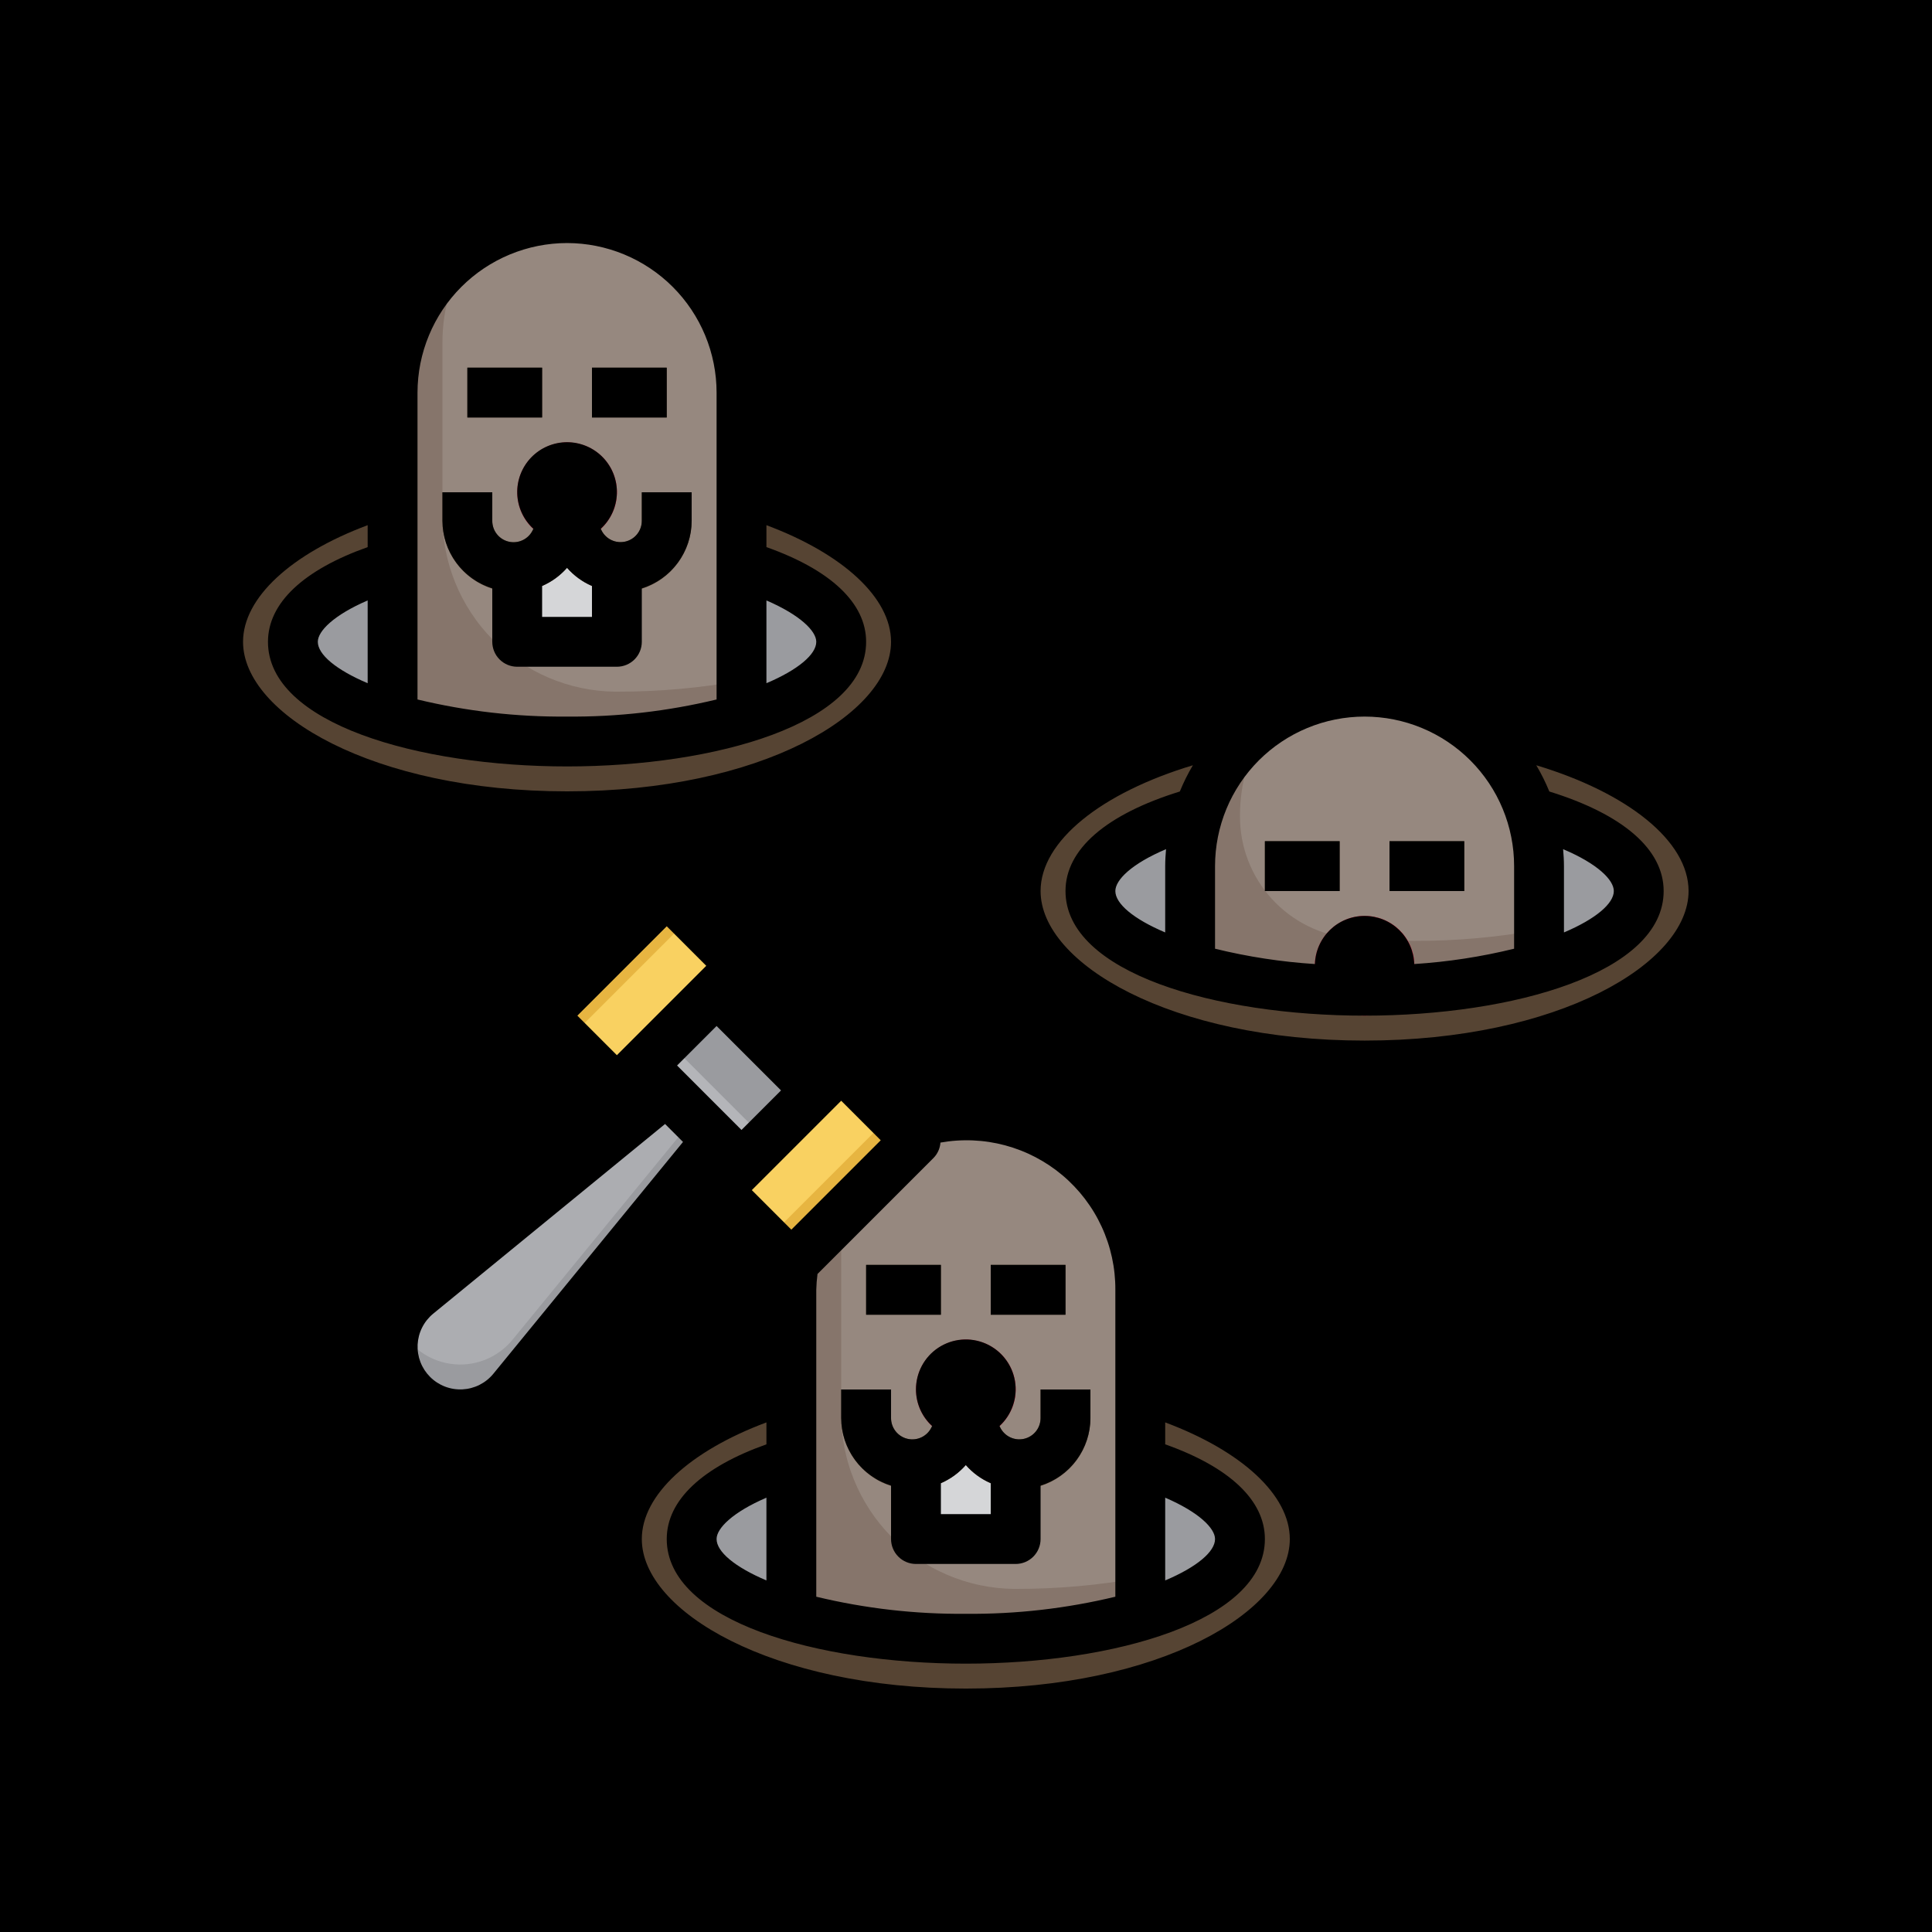 <svg xmlns="http://www.w3.org/2000/svg" width="768" viewBox="0 0 768 768" height="768" version="1.0"><defs><clipPath id="a"><path d="M 393 265 L 691.051 265 L 691.051 434 L 393 434 Z M 393 265"/></clipPath><clipPath id="b"><path d="M 76.801 76.801 L 375 76.801 L 375 335 L 76.801 335 Z M 76.801 76.801"/></clipPath><clipPath id="c"><path d="M 146 344 L 533 344 L 533 691.051 L 146 691.051 Z M 146 344"/></clipPath></defs><path fill="#FFF" d="M-76.8 -76.8H844.8V844.8H-76.8z"/><path fill="#FFF" d="M-76.8 -76.8H844.8V844.8H-76.8z"/><path d="M-76.8 -76.8H844.8V844.8H-76.8z"/><path fill="#564433" d="M 681.145 354.203 C 681.145 355.34 681.086 356.473 680.977 357.605 C 680.863 358.738 680.699 359.871 680.477 361 C 680.254 362.129 679.973 363.258 679.641 364.379 C 679.309 365.5 678.922 366.621 678.477 367.734 C 678.035 368.848 677.539 369.953 676.984 371.055 C 676.434 372.156 675.828 373.25 675.172 374.336 C 674.512 375.422 673.801 376.5 673.035 377.566 C 672.27 378.637 671.453 379.695 670.586 380.742 C 669.715 381.793 668.797 382.828 667.824 383.855 C 666.855 384.879 665.836 385.895 664.766 386.895 C 663.695 387.895 662.578 388.883 661.41 389.855 C 660.242 390.832 659.027 391.789 657.766 392.734 C 656.508 393.676 655.199 394.605 653.848 395.516 C 652.496 396.426 651.098 397.32 649.66 398.199 C 648.219 399.078 646.738 399.934 645.211 400.777 C 643.688 401.617 642.125 402.438 640.52 403.242 C 638.914 404.043 637.27 404.828 635.586 405.59 C 633.906 406.352 632.188 407.094 630.434 407.812 C 628.68 408.531 626.891 409.23 625.066 409.906 C 623.242 410.582 621.387 411.234 619.5 411.867 C 617.613 412.496 615.695 413.105 613.746 413.688 C 611.801 414.27 609.828 414.832 607.824 415.363 C 605.824 415.898 603.797 416.41 601.742 416.895 C 599.691 417.383 597.617 417.84 595.52 418.273 C 593.422 418.711 591.305 419.117 589.168 419.5 C 587.031 419.883 584.875 420.238 582.703 420.566 C 580.531 420.898 578.344 421.199 576.145 421.477 C 573.941 421.75 571.727 422 569.5 422.223 C 567.273 422.441 565.039 422.637 562.793 422.805 C 560.547 422.969 558.297 423.109 556.035 423.219 C 553.777 423.332 551.516 423.414 549.246 423.469 C 546.98 423.527 544.711 423.555 542.441 423.555 C 540.172 423.555 537.902 423.527 535.637 423.469 C 533.367 423.414 531.105 423.332 528.848 423.219 C 526.586 423.109 524.336 422.969 522.09 422.805 C 519.844 422.637 517.609 422.441 515.383 422.223 C 513.156 422 510.941 421.75 508.738 421.477 C 506.539 421.199 504.352 420.898 502.18 420.566 C 500.008 420.238 497.852 419.883 495.715 419.5 C 493.578 419.117 491.461 418.711 489.363 418.273 C 487.266 417.84 485.191 417.383 483.137 416.895 C 481.086 416.41 479.059 415.898 477.059 415.363 C 475.055 414.832 473.082 414.27 471.133 413.688 C 469.188 413.105 467.27 412.496 465.383 411.867 C 463.496 411.234 461.641 410.582 459.816 409.906 C 457.992 409.23 456.203 408.531 454.449 407.812 C 452.695 407.094 450.977 406.352 449.293 405.59 C 447.613 404.828 445.969 404.043 444.363 403.242 C 442.758 402.438 441.195 401.617 439.672 400.777 C 438.145 399.934 436.664 399.078 435.223 398.199 C 433.785 397.32 432.387 396.426 431.035 395.516 C 429.684 394.605 428.375 393.676 427.113 392.734 C 425.855 391.789 424.641 390.832 423.473 389.855 C 422.305 388.883 421.188 387.895 420.117 386.895 C 419.047 385.895 418.027 384.879 417.055 383.855 C 416.086 382.828 415.168 381.793 414.297 380.742 C 413.43 379.695 412.613 378.637 411.848 377.566 C 411.082 376.5 410.371 375.422 409.711 374.336 C 409.055 373.25 408.449 372.156 407.895 371.055 C 407.344 369.953 406.848 368.848 406.406 367.734 C 405.961 366.621 405.574 365.5 405.242 364.379 C 404.906 363.258 404.629 362.129 404.406 361 C 404.184 359.871 404.02 358.738 403.906 357.605 C 403.797 356.473 403.738 355.34 403.738 354.203 C 403.738 353.066 403.797 351.934 403.906 350.801 C 404.02 349.668 404.184 348.535 404.406 347.406 C 404.629 346.277 404.906 345.148 405.242 344.027 C 405.574 342.906 405.961 341.785 406.406 340.672 C 406.848 339.559 407.344 338.453 407.895 337.352 C 408.449 336.25 409.055 335.156 409.711 334.07 C 410.371 332.984 411.082 331.91 411.848 330.84 C 412.613 329.77 413.43 328.711 414.297 327.664 C 415.168 326.613 416.086 325.578 417.055 324.551 C 418.027 323.527 419.047 322.512 420.117 321.512 C 421.188 320.512 422.305 319.523 423.473 318.551 C 424.641 317.578 425.855 316.617 427.113 315.676 C 428.375 314.73 429.684 313.801 431.035 312.891 C 432.387 311.98 433.785 311.086 435.223 310.207 C 436.664 309.332 438.145 308.473 439.672 307.629 C 441.195 306.789 442.758 305.969 444.363 305.164 C 445.969 304.363 447.613 303.578 449.293 302.816 C 450.977 302.055 452.695 301.312 454.449 300.594 C 456.203 299.875 457.992 299.176 459.816 298.5 C 461.641 297.824 463.496 297.172 465.383 296.539 C 467.27 295.91 469.188 295.301 471.133 294.719 C 473.082 294.137 475.055 293.578 477.059 293.043 C 479.059 292.508 481.086 291.996 483.137 291.512 C 485.191 291.027 487.266 290.566 489.363 290.133 C 491.461 289.695 493.578 289.289 495.715 288.906 C 497.852 288.523 500.008 288.168 502.18 287.84 C 504.352 287.508 506.539 287.207 508.738 286.93 C 510.941 286.656 513.156 286.406 515.383 286.184 C 517.609 285.965 519.844 285.77 522.09 285.602 C 524.336 285.438 526.586 285.297 528.848 285.188 C 531.105 285.074 533.367 284.992 535.637 284.938 C 537.902 284.879 540.172 284.852 542.441 284.852 C 544.711 284.852 546.98 284.879 549.246 284.938 C 551.516 284.992 553.777 285.074 556.035 285.188 C 558.297 285.297 560.547 285.438 562.793 285.602 C 565.039 285.77 567.273 285.965 569.5 286.184 C 571.727 286.406 573.941 286.656 576.145 286.93 C 578.344 287.207 580.531 287.508 582.703 287.84 C 584.875 288.168 587.031 288.523 589.168 288.906 C 591.305 289.289 593.422 289.695 595.52 290.133 C 597.617 290.566 599.691 291.027 601.742 291.512 C 603.797 291.996 605.824 292.508 607.824 293.043 C 609.828 293.578 611.801 294.137 613.746 294.719 C 615.695 295.301 617.613 295.91 619.5 296.539 C 621.387 297.172 623.242 297.824 625.066 298.5 C 626.891 299.176 628.68 299.875 630.434 300.594 C 632.188 301.312 633.906 302.055 635.586 302.816 C 637.27 303.578 638.914 304.363 640.52 305.164 C 642.125 305.969 643.688 306.789 645.211 307.629 C 646.738 308.473 648.219 309.332 649.66 310.207 C 651.098 311.086 652.496 311.98 653.848 312.891 C 655.199 313.801 656.508 314.73 657.766 315.676 C 659.027 316.617 660.242 317.578 661.41 318.551 C 662.578 319.523 663.695 320.512 664.766 321.512 C 665.836 322.512 666.855 323.527 667.824 324.551 C 668.797 325.578 669.715 326.613 670.586 327.664 C 671.453 328.711 672.27 329.77 673.035 330.84 C 673.801 331.91 674.512 332.984 675.172 334.07 C 675.828 335.156 676.434 336.25 676.984 337.352 C 677.539 338.453 678.035 339.559 678.477 340.672 C 678.922 341.785 679.309 342.906 679.641 344.027 C 679.973 345.148 680.254 346.277 680.477 347.406 C 680.699 348.535 680.863 349.668 680.977 350.801 C 681.086 351.934 681.145 353.066 681.145 354.203 Z M 681.145 354.203"/><path fill="#9A9B9F" d="M 473.09 324.254 C 448.867 331.527 433.461 342.523 433.461 354.836 C 433.461 376.723 482.254 394.465 542.441 394.465 C 602.629 394.465 651.422 376.723 651.422 354.836 C 651.422 342.523 635.996 331.527 611.793 324.262 Z M 473.09 324.254"/><path fill="#86756B" d="M 611.793 344.297 L 611.793 384.816 C 589.102 391.113 565.984 394.117 542.441 393.832 C 518.895 394.117 495.781 391.113 473.09 384.816 L 473.09 344.297 C 473.059 336.875 474.215 329.641 476.559 322.598 C 477.125 320.879 477.758 319.184 478.457 317.516 C 479.156 315.844 479.918 314.203 480.746 312.594 C 481.574 310.984 482.461 309.406 483.414 307.867 C 484.363 306.324 485.375 304.824 486.441 303.363 C 487.512 301.902 488.637 300.484 489.816 299.109 C 490.996 297.738 492.227 296.41 493.512 295.133 C 494.793 293.855 496.125 292.633 497.508 291.461 C 498.887 290.285 500.309 289.168 501.777 288.109 C 503.246 287.047 504.75 286.043 506.297 285.102 C 507.844 284.156 509.422 283.277 511.039 282.457 C 512.652 281.637 514.297 280.883 515.973 280.191 C 517.648 279.5 519.344 278.875 521.07 278.316 C 522.793 277.762 524.535 277.27 526.297 276.848 C 528.059 276.43 529.832 276.074 531.621 275.793 C 533.41 275.512 535.211 275.301 537.016 275.156 C 538.82 275.016 540.629 274.945 542.441 274.945 C 544.254 274.945 546.059 275.016 547.867 275.156 C 549.672 275.297 551.469 275.508 553.258 275.793 C 555.047 276.074 556.82 276.426 558.582 276.848 C 560.344 277.27 562.086 277.758 563.809 278.316 C 565.531 278.871 567.23 279.496 568.906 280.188 C 570.578 280.879 572.223 281.633 573.84 282.453 C 575.453 283.273 577.035 284.152 578.578 285.098 C 580.125 286.039 581.633 287.043 583.098 288.105 C 584.566 289.164 585.992 290.281 587.371 291.457 C 588.75 292.629 590.082 293.852 591.367 295.129 C 592.648 296.406 593.883 297.734 595.062 299.105 C 596.242 300.48 597.367 301.898 598.434 303.359 C 599.504 304.82 600.516 306.324 601.465 307.863 C 602.418 309.406 603.309 310.98 604.133 312.59 C 604.961 314.203 605.727 315.844 606.426 317.512 C 607.125 319.184 607.758 320.879 608.324 322.598 C 610.668 329.641 611.824 336.875 611.793 344.297 Z M 611.793 344.297"/><path fill="#96887F" d="M 611.793 369.598 L 611.793 344.297 C 611.824 336.875 610.668 329.641 608.324 322.598 C 607.91 321.34 607.461 320.098 606.973 318.863 C 606.488 317.633 605.969 316.414 605.41 315.215 C 604.855 314.012 604.266 312.824 603.645 311.656 C 603.02 310.488 602.363 309.34 601.672 308.207 C 600.984 307.078 600.262 305.969 599.512 304.879 C 598.758 303.789 597.973 302.723 597.16 301.676 C 596.348 300.633 595.504 299.613 594.629 298.617 C 593.758 297.621 592.855 296.648 591.93 295.703 C 591 294.762 590.047 293.844 589.066 292.953 C 588.086 292.062 587.082 291.203 586.051 290.371 C 585.02 289.535 583.969 288.734 582.891 287.961 C 581.816 287.191 580.719 286.449 579.598 285.742 C 578.48 285.031 577.344 284.355 576.188 283.711 C 575.027 283.066 573.855 282.457 572.664 281.879 C 571.469 281.301 570.262 280.762 569.039 280.254 C 567.816 279.746 566.578 279.273 565.328 278.836 C 564.078 278.398 562.816 278 561.543 277.633 C 560.27 277.27 558.988 276.941 557.695 276.652 C 556.406 276.359 555.105 276.105 553.801 275.891 C 552.492 275.672 551.18 275.496 549.863 275.352 C 548.547 275.211 547.227 275.109 545.906 275.043 C 544.582 274.977 543.258 274.949 541.934 274.957 C 540.609 274.969 539.289 275.016 537.965 275.102 C 536.645 275.188 535.328 275.312 534.012 275.473 C 532.699 275.633 531.391 275.832 530.086 276.07 C 528.781 276.305 527.488 276.578 526.199 276.891 C 524.914 277.199 523.637 277.547 522.367 277.93 C 521.102 278.316 519.844 278.734 518.602 279.191 C 517.359 279.645 516.129 280.137 514.914 280.66 C 513.699 281.188 512.5 281.75 511.316 282.344 C 510.133 282.938 508.965 283.566 507.82 284.227 C 506.672 284.891 505.543 285.582 504.438 286.309 C 502.559 289.117 500.895 292.047 499.449 295.102 C 498.008 298.156 496.797 301.301 495.816 304.535 C 494.84 307.766 494.109 311.055 493.621 314.398 C 493.133 317.742 492.895 321.102 492.906 324.48 C 492.902 325.98 492.965 327.477 493.102 328.973 C 493.234 330.465 493.438 331.949 493.711 333.426 C 493.984 334.902 494.324 336.359 494.73 337.805 C 495.137 339.246 495.609 340.668 496.148 342.066 C 496.691 343.469 497.293 344.84 497.957 346.184 C 498.625 347.527 499.352 348.836 500.141 350.113 C 500.93 351.391 501.773 352.625 502.676 353.824 C 503.578 355.023 504.535 356.176 505.543 357.285 C 506.555 358.395 507.609 359.457 508.719 360.469 C 509.828 361.477 510.98 362.438 512.176 363.34 C 513.371 364.246 514.609 365.094 515.883 365.883 C 517.156 366.672 518.465 367.402 519.809 368.07 C 521.152 368.738 522.523 369.344 523.922 369.887 C 525.32 370.426 526.742 370.902 528.184 371.312 C 529.625 371.723 531.086 372.066 532.559 372.34 C 534.035 372.613 535.52 372.82 537.012 372.957 C 545.117 373.652 553.566 374.02 562.254 374.02 C 578.902 374.055 595.414 372.582 611.793 369.598 Z M 611.793 369.598"/><path fill="#564433" d="M 314.574 551.715 C 273.113 563.711 245.223 586.121 245.223 611.793 C 245.223 650.094 307.32 681.145 383.926 681.145 C 460.527 681.145 522.625 650.094 522.625 611.793 C 522.625 586.121 494.738 563.711 453.277 551.715 Z M 314.574 551.715"/><path fill="#9A9B9F" d="M 314.574 581.207 C 290.352 588.48 274.945 599.477 274.945 611.793 C 274.945 633.676 323.738 651.422 383.926 651.422 C 444.113 651.422 492.906 633.676 492.906 611.793 C 492.906 599.488 477.48 588.488 453.277 581.219 Z M 314.574 581.207"/><path fill="#86756B" d="M 453.277 512.719 L 453.277 642.406 C 430.586 648.703 407.469 651.707 383.926 651.422 C 360.379 651.707 337.262 648.703 314.574 642.406 L 314.574 512.719 C 314.574 511.586 314.602 510.449 314.656 509.316 C 314.715 508.184 314.797 507.051 314.906 505.922 C 315.02 504.793 315.16 503.668 315.324 502.543 C 315.492 501.422 315.684 500.305 315.906 499.191 C 316.129 498.078 316.375 496.969 316.652 495.867 C 316.93 494.766 317.23 493.676 317.559 492.586 C 317.891 491.5 318.246 490.426 318.629 489.355 C 319.012 488.285 319.418 487.227 319.852 486.18 C 320.289 485.133 320.746 484.094 321.234 483.066 C 321.719 482.043 322.227 481.027 322.762 480.027 C 323.297 479.027 323.855 478.039 324.441 477.066 C 325.023 476.094 325.633 475.133 326.262 474.191 C 326.891 473.246 327.547 472.32 328.223 471.406 C 328.898 470.496 329.598 469.602 330.316 468.723 C 331.035 467.848 331.777 466.988 332.539 466.145 C 333.301 465.305 334.086 464.484 334.887 463.68 C 335.688 462.879 336.512 462.098 337.352 461.332 C 338.191 460.57 339.051 459.832 339.93 459.109 C 340.809 458.391 341.699 457.691 342.613 457.016 C 343.523 456.34 344.453 455.688 345.395 455.055 C 346.34 454.426 347.297 453.82 348.273 453.234 C 349.246 452.652 350.23 452.094 351.234 451.559 C 352.234 451.023 353.246 450.512 354.273 450.027 C 355.301 449.543 356.336 449.082 357.387 448.648 C 358.434 448.215 359.492 447.805 360.562 447.422 C 361.629 447.039 362.707 446.684 363.793 446.355 C 364.879 446.023 365.973 445.723 367.074 445.445 C 368.176 445.172 369.281 444.922 370.395 444.699 C 371.508 444.48 372.625 444.285 373.75 444.121 C 374.871 443.953 375.996 443.812 377.129 443.703 C 378.258 443.59 379.387 443.508 380.523 443.453 C 381.656 443.395 382.789 443.367 383.926 443.367 C 385.059 443.367 386.195 443.395 387.328 443.453 C 388.461 443.508 389.594 443.59 390.723 443.703 C 391.852 443.812 392.977 443.953 394.102 444.121 C 395.223 444.285 396.34 444.48 397.453 444.699 C 398.566 444.922 399.676 445.172 400.777 445.445 C 401.875 445.723 402.969 446.023 404.055 446.355 C 405.145 446.684 406.219 447.039 407.289 447.422 C 408.355 447.805 409.414 448.215 410.465 448.648 C 411.512 449.082 412.551 449.543 413.578 450.027 C 414.602 450.512 415.617 451.023 416.617 451.559 C 417.617 452.094 418.605 452.652 419.578 453.234 C 420.551 453.82 421.512 454.426 422.453 455.055 C 423.398 455.688 424.324 456.34 425.238 457.016 C 426.148 457.691 427.043 458.391 427.922 459.109 C 428.797 459.832 429.656 460.57 430.5 461.332 C 431.34 462.098 432.16 462.879 432.965 463.68 C 433.766 464.484 434.547 465.305 435.309 466.145 C 436.074 466.988 436.812 467.848 437.535 468.723 C 438.254 469.602 438.953 470.496 439.629 471.406 C 440.305 472.32 440.957 473.246 441.59 474.191 C 442.219 475.133 442.824 476.094 443.41 477.066 C 443.992 478.039 444.551 479.027 445.086 480.027 C 445.621 481.027 446.133 482.043 446.617 483.066 C 447.102 484.094 447.562 485.133 447.996 486.18 C 448.43 487.227 448.84 488.285 449.223 489.355 C 449.605 490.426 449.961 491.5 450.289 492.586 C 450.617 493.676 450.922 494.766 451.199 495.867 C 451.473 496.969 451.723 498.078 451.941 499.191 C 452.164 500.305 452.359 501.422 452.523 502.543 C 452.691 503.668 452.832 504.793 452.941 505.922 C 453.055 507.051 453.137 508.184 453.191 509.316 C 453.246 510.449 453.277 511.586 453.277 512.719 Z M 453.277 512.719"/><path fill="#96887F" d="M 383.926 443.367 C 380.555 443.363 377.203 443.602 373.867 444.086 C 370.535 444.574 367.254 445.301 364.023 446.266 C 360.797 447.234 357.656 448.434 354.605 449.859 C 351.555 451.289 348.621 452.934 345.812 454.793 C 343.953 457.602 342.309 460.535 340.879 463.586 C 339.453 466.637 338.254 469.777 337.285 473.004 C 336.32 476.234 335.594 479.516 335.105 482.848 C 334.621 486.184 334.383 489.535 334.391 492.906 L 334.391 561.762 C 334.383 562.891 334.402 564.023 334.453 565.152 C 334.5 566.285 334.578 567.414 334.68 568.539 C 334.785 569.664 334.918 570.789 335.074 571.91 C 335.234 573.031 335.418 574.145 335.633 575.258 C 335.848 576.367 336.086 577.473 336.355 578.574 C 336.621 579.672 336.914 580.766 337.238 581.848 C 337.559 582.934 337.902 584.012 338.277 585.078 C 338.652 586.148 339.051 587.207 339.477 588.254 C 339.902 589.305 340.352 590.34 340.828 591.367 C 341.301 592.395 341.805 593.41 342.328 594.41 C 342.855 595.414 343.402 596.402 343.977 597.375 C 344.551 598.352 345.148 599.312 345.77 600.258 C 346.391 601.203 347.031 602.137 347.699 603.051 C 348.367 603.965 349.055 604.863 349.762 605.742 C 350.473 606.625 351.203 607.488 351.957 608.332 C 352.711 609.18 353.48 610.004 354.273 610.812 C 355.066 611.621 355.879 612.406 356.711 613.176 C 357.539 613.941 358.391 614.691 359.258 615.414 C 360.125 616.141 361.012 616.848 361.914 617.531 C 362.812 618.215 363.734 618.875 364.668 619.512 C 365.602 620.148 366.551 620.766 367.516 621.355 C 368.48 621.949 369.457 622.516 370.449 623.059 C 371.441 623.605 372.445 624.125 373.465 624.617 C 374.48 625.113 375.512 625.582 376.551 626.027 C 377.594 626.473 378.645 626.891 379.703 627.285 C 380.766 627.676 381.836 628.043 382.914 628.387 C 383.992 628.727 385.078 629.039 386.176 629.328 C 387.27 629.617 388.367 629.879 389.477 630.109 C 390.582 630.344 391.695 630.551 392.812 630.73 C 393.93 630.91 395.051 631.062 396.176 631.188 C 397.301 631.312 398.426 631.41 399.555 631.48 C 400.684 631.551 401.816 631.594 402.945 631.605 L 403.738 631.605 C 420.387 631.645 436.898 630.172 453.277 627.188 L 453.277 512.719 C 453.277 511.586 453.246 510.449 453.191 509.316 C 453.137 508.184 453.055 507.051 452.941 505.922 C 452.832 504.793 452.691 503.668 452.523 502.543 C 452.359 501.422 452.164 500.305 451.941 499.191 C 451.723 498.078 451.473 496.969 451.199 495.867 C 450.922 494.766 450.617 493.676 450.289 492.586 C 449.961 491.5 449.605 490.426 449.223 489.355 C 448.84 488.285 448.43 487.227 447.996 486.18 C 447.562 485.133 447.102 484.094 446.617 483.066 C 446.133 482.043 445.621 481.027 445.086 480.027 C 444.551 479.027 443.992 478.039 443.41 477.066 C 442.824 476.094 442.219 475.133 441.59 474.191 C 440.957 473.246 440.305 472.32 439.629 471.406 C 438.953 470.496 438.254 469.602 437.535 468.723 C 436.812 467.848 436.074 466.988 435.309 466.145 C 434.547 465.305 433.766 464.484 432.965 463.68 C 432.16 462.879 431.34 462.098 430.5 461.332 C 429.656 460.57 428.797 459.832 427.922 459.109 C 427.043 458.391 426.148 457.691 425.238 457.016 C 424.324 456.34 423.398 455.688 422.453 455.055 C 421.512 454.426 420.551 453.82 419.578 453.234 C 418.605 452.652 417.617 452.094 416.617 451.559 C 415.617 451.023 414.602 450.512 413.578 450.027 C 412.551 449.543 411.512 449.082 410.465 448.648 C 409.414 448.215 408.355 447.805 407.289 447.422 C 406.219 447.039 405.145 446.684 404.055 446.355 C 402.969 446.023 401.875 445.723 400.777 445.445 C 399.676 445.172 398.566 444.922 397.453 444.699 C 396.34 444.48 395.223 444.285 394.102 444.121 C 392.977 443.953 391.852 443.812 390.723 443.703 C 389.594 443.59 388.461 443.508 387.328 443.453 C 386.195 443.395 385.059 443.367 383.926 443.367 Z M 383.926 443.367"/><path fill="#564433" d="M 393.832 502.812 L 423.555 502.812 L 423.555 522.625 L 393.832 522.625 Z M 393.832 502.812"/><path fill="#564433" d="M 344.297 502.812 L 374.02 502.812 L 374.02 522.625 L 344.297 522.625 Z M 344.297 502.812"/><path fill="#D5D6D8" d="M 364.109 582.012 L 364.109 611.793 L 403.738 611.793 L 403.738 582.012"/><path fill="#564433" d="M 405.188 591.977 C 403.172 591.984 401.184 591.777 399.215 591.355 C 397.246 590.938 395.344 590.312 393.512 589.484 C 391.676 588.652 389.953 587.641 388.336 586.441 C 386.719 585.242 385.25 583.883 383.926 582.367 C 382.98 583.441 381.961 584.434 380.867 585.355 C 379.773 586.273 378.613 587.102 377.395 587.844 C 376.172 588.59 374.902 589.234 373.586 589.785 C 372.266 590.336 370.914 590.785 369.527 591.129 C 368.141 591.477 366.738 591.715 365.312 591.848 C 363.891 591.98 362.469 592.004 361.039 591.922 C 359.613 591.84 358.203 591.648 356.805 591.352 C 355.406 591.055 354.039 590.656 352.703 590.152 C 351.367 589.645 350.074 589.043 348.828 588.344 C 347.582 587.645 346.395 586.855 345.27 585.977 C 344.145 585.098 343.09 584.137 342.109 583.098 C 341.129 582.059 340.23 580.953 339.418 579.777 C 338.605 578.602 337.887 577.375 337.258 576.09 C 336.633 574.805 336.105 573.48 335.68 572.117 C 335.25 570.754 334.93 569.367 334.715 567.953 C 334.5 566.543 334.391 565.121 334.391 563.691 L 334.391 552.348 L 354.203 552.348 L 354.203 563.691 C 354.203 564.168 354.238 564.637 354.316 565.105 C 354.395 565.574 354.512 566.031 354.668 566.48 C 354.82 566.926 355.012 567.359 355.242 567.773 C 355.469 568.191 355.73 568.586 356.023 568.957 C 356.316 569.328 356.641 569.676 356.992 569.992 C 357.344 570.312 357.719 570.598 358.117 570.852 C 358.52 571.105 358.938 571.328 359.375 571.512 C 359.809 571.695 360.258 571.844 360.723 571.949 C 361.184 572.059 361.648 572.129 362.125 572.16 C 362.598 572.191 363.07 572.18 363.539 572.133 C 364.012 572.082 364.477 571.996 364.934 571.867 C 365.391 571.738 365.832 571.574 366.262 571.375 C 366.691 571.172 367.102 570.938 367.488 570.664 C 367.879 570.395 368.242 570.094 368.582 569.762 C 368.922 569.43 369.23 569.074 369.508 568.688 C 369.789 568.305 370.031 567.902 370.242 567.477 L 375.059 557.828 C 375.285 557.445 375.539 557.078 375.812 556.73 C 376.09 556.379 376.383 556.051 376.703 555.738 C 377.02 555.426 377.355 555.137 377.711 554.867 C 378.066 554.602 378.438 554.355 378.824 554.137 C 379.215 553.918 379.613 553.723 380.023 553.555 C 380.438 553.387 380.859 553.246 381.289 553.133 C 381.719 553.02 382.152 552.934 382.594 552.875 C 383.035 552.82 383.48 552.789 383.926 552.789 C 384.371 552.789 384.812 552.82 385.254 552.875 C 385.695 552.934 386.133 553.02 386.562 553.133 C 386.992 553.246 387.414 553.387 387.824 553.555 C 388.238 553.723 388.637 553.918 389.023 554.137 C 389.41 554.355 389.781 554.602 390.137 554.867 C 390.492 555.137 390.828 555.426 391.148 555.738 C 391.465 556.051 391.762 556.379 392.039 556.73 C 392.312 557.078 392.562 557.445 392.793 557.828 L 397.617 567.488 C 397.828 567.91 398.074 568.312 398.352 568.695 C 398.633 569.078 398.941 569.434 399.281 569.766 C 399.617 570.094 399.984 570.395 400.371 570.664 C 400.762 570.934 401.172 571.168 401.598 571.367 C 402.027 571.57 402.469 571.734 402.926 571.859 C 403.383 571.984 403.844 572.074 404.316 572.121 C 404.785 572.172 405.258 572.18 405.73 572.148 C 406.203 572.117 406.668 572.051 407.129 571.941 C 407.59 571.832 408.039 571.684 408.477 571.5 C 408.91 571.316 409.328 571.098 409.727 570.844 C 410.129 570.59 410.504 570.305 410.855 569.988 C 411.207 569.672 411.527 569.328 411.82 568.957 C 412.117 568.582 412.375 568.191 412.605 567.777 C 412.832 567.359 413.023 566.93 413.18 566.484 C 413.332 566.035 413.449 565.578 413.527 565.113 C 413.609 564.645 413.648 564.176 413.648 563.703 L 413.648 552.348 L 433.461 552.348 L 433.461 563.703 C 433.461 564.629 433.414 565.551 433.324 566.473 C 433.23 567.395 433.094 568.309 432.914 569.215 C 432.73 570.125 432.508 571.02 432.238 571.906 C 431.969 572.793 431.656 573.664 431.301 574.52 C 430.945 575.375 430.551 576.207 430.113 577.023 C 429.676 577.84 429.203 578.633 428.688 579.402 C 428.172 580.172 427.621 580.918 427.035 581.633 C 426.445 582.348 425.824 583.031 425.172 583.688 C 424.516 584.34 423.832 584.961 423.117 585.551 C 422.398 586.137 421.656 586.688 420.887 587.203 C 420.117 587.719 419.324 588.191 418.508 588.629 C 417.691 589.066 416.855 589.461 416 589.816 C 415.148 590.172 414.277 590.484 413.391 590.754 C 412.504 591.023 411.609 591.246 410.699 591.43 C 409.793 591.609 408.879 591.746 407.957 591.84 C 407.035 591.93 406.113 591.977 405.188 591.977 Z M 405.188 591.977"/><path fill="#564433" d="M 156.059 195.055 C 114.598 207.051 86.707 229.461 86.707 255.129 C 86.707 293.434 148.805 324.48 225.41 324.48 C 302.012 324.48 364.109 293.434 364.109 255.129 C 364.109 229.461 336.223 207.051 294.758 195.055 Z M 156.059 195.055"/><path fill="#9A9B9F" d="M 156.059 224.547 C 131.863 231.82 116.43 242.816 116.43 255.129 C 116.43 277.016 165.223 294.758 225.41 294.758 C 285.594 294.758 334.391 277.016 334.391 255.129 C 334.391 242.824 318.965 231.828 294.758 224.559 Z M 156.059 224.547"/><path fill="#86756B" d="M 294.758 156.059 L 294.758 285.742 C 272.07 292.039 248.953 295.047 225.41 294.758 C 201.863 295.047 178.746 292.039 156.059 285.742 L 156.059 156.059 C 156.059 154.922 156.086 153.789 156.141 152.656 C 156.199 151.523 156.281 150.391 156.391 149.262 C 156.504 148.133 156.641 147.004 156.809 145.883 C 156.977 144.758 157.168 143.641 157.391 142.527 C 157.613 141.414 157.859 140.309 158.137 139.207 C 158.414 138.105 158.715 137.012 159.043 135.926 C 159.375 134.84 159.73 133.762 160.113 132.695 C 160.496 131.625 160.902 130.566 161.336 129.52 C 161.77 128.469 162.23 127.434 162.715 126.406 C 163.203 125.379 163.711 124.367 164.246 123.367 C 164.781 122.367 165.34 121.379 165.926 120.406 C 166.508 119.43 167.113 118.473 167.746 117.527 C 168.375 116.586 169.031 115.656 169.707 114.746 C 170.383 113.836 171.078 112.941 171.801 112.062 C 172.52 111.184 173.262 110.324 174.023 109.484 C 174.785 108.645 175.566 107.82 176.371 107.02 C 177.172 106.219 177.996 105.434 178.836 104.672 C 179.676 103.91 180.535 103.168 181.414 102.449 C 182.289 101.73 183.184 101.031 184.098 100.355 C 185.008 99.68 185.938 99.027 186.879 98.395 C 187.824 97.766 188.781 97.156 189.754 96.574 C 190.73 95.992 191.715 95.43 192.719 94.895 C 193.719 94.359 194.73 93.852 195.758 93.367 C 196.785 92.879 197.82 92.422 198.871 91.984 C 199.918 91.551 200.977 91.145 202.047 90.762 C 203.113 90.379 204.191 90.023 205.277 89.695 C 206.363 89.363 207.457 89.062 208.559 88.785 C 209.66 88.512 210.766 88.262 211.879 88.039 C 212.992 87.82 214.109 87.625 215.234 87.457 C 216.355 87.293 217.48 87.152 218.609 87.043 C 219.742 86.93 220.871 86.848 222.008 86.789 C 223.141 86.734 224.273 86.707 225.41 86.707 C 226.543 86.707 227.68 86.734 228.812 86.789 C 229.945 86.848 231.078 86.93 232.207 87.043 C 233.336 87.152 234.461 87.293 235.586 87.457 C 236.707 87.625 237.824 87.82 238.938 88.039 C 240.051 88.262 241.16 88.512 242.258 88.785 C 243.359 89.062 244.453 89.363 245.539 89.695 C 246.625 90.023 247.703 90.379 248.773 90.762 C 249.84 91.145 250.898 91.551 251.949 91.984 C 252.996 92.422 254.035 92.879 255.059 93.367 C 256.086 93.852 257.102 94.359 258.102 94.895 C 259.102 95.43 260.09 95.992 261.062 96.574 C 262.035 97.156 262.996 97.766 263.938 98.395 C 264.883 99.027 265.809 99.68 266.723 100.355 C 267.633 101.031 268.527 101.73 269.406 102.449 C 270.281 103.168 271.141 103.91 271.98 104.672 C 272.824 105.434 273.645 106.219 274.449 107.02 C 275.25 107.82 276.031 108.645 276.793 109.484 C 277.555 110.324 278.297 111.184 279.02 112.062 C 279.738 112.941 280.438 113.836 281.113 114.746 C 281.789 115.656 282.441 116.586 283.07 117.527 C 283.703 118.473 284.309 119.43 284.895 120.406 C 285.477 121.379 286.035 122.367 286.57 123.367 C 287.105 124.367 287.617 125.379 288.102 126.406 C 288.586 127.434 289.047 128.469 289.48 129.52 C 289.914 130.566 290.324 131.625 290.707 132.695 C 291.09 133.762 291.445 134.84 291.773 135.926 C 292.102 137.012 292.406 138.105 292.68 139.207 C 292.957 140.309 293.207 141.414 293.426 142.527 C 293.648 143.641 293.844 144.758 294.008 145.883 C 294.176 147.004 294.316 148.133 294.426 149.262 C 294.535 150.391 294.621 151.523 294.676 152.656 C 294.73 153.789 294.758 154.922 294.758 156.059 Z M 294.758 156.059"/><path fill="#96887F" d="M 225.41 86.707 C 222.039 86.699 218.688 86.941 215.352 87.426 C 212.02 87.91 208.738 88.637 205.508 89.605 C 202.281 90.574 199.141 91.77 196.09 93.199 C 193.039 94.629 190.105 96.27 187.297 98.129 C 185.438 100.941 183.793 103.871 182.363 106.926 C 180.938 109.977 179.738 113.117 178.77 116.344 C 177.805 119.57 177.078 122.852 176.59 126.188 C 176.105 129.523 175.867 132.875 175.871 136.242 L 175.871 205.098 C 175.867 206.23 175.887 207.363 175.938 208.492 C 175.984 209.621 176.062 210.75 176.164 211.879 C 176.27 213.004 176.398 214.129 176.559 215.25 C 176.719 216.367 176.902 217.484 177.117 218.594 C 177.332 219.707 177.57 220.812 177.84 221.91 C 178.105 223.012 178.398 224.102 178.719 225.188 C 179.043 226.273 179.387 227.352 179.762 228.418 C 180.137 229.488 180.535 230.543 180.961 231.594 C 181.383 232.641 181.836 233.68 182.312 234.707 C 182.785 235.734 183.285 236.746 183.812 237.75 C 184.336 238.75 184.887 239.738 185.461 240.715 C 186.035 241.691 186.633 242.652 187.254 243.598 C 187.875 244.543 188.516 245.473 189.184 246.387 C 189.848 247.305 190.539 248.199 191.246 249.082 C 191.957 249.961 192.688 250.824 193.441 251.672 C 194.191 252.516 194.965 253.344 195.758 254.152 C 196.551 254.957 197.363 255.746 198.195 256.512 C 199.023 257.281 199.875 258.027 200.742 258.754 C 201.609 259.48 202.496 260.188 203.395 260.867 C 204.297 261.551 205.215 262.211 206.152 262.852 C 207.086 263.488 208.035 264.105 209 264.695 C 209.965 265.289 210.941 265.855 211.934 266.398 C 212.926 266.941 213.93 267.461 214.949 267.957 C 215.965 268.453 216.996 268.922 218.035 269.367 C 219.078 269.812 220.129 270.23 221.188 270.621 C 222.25 271.016 223.32 271.383 224.398 271.723 C 225.477 272.066 226.562 272.379 227.656 272.668 C 228.754 272.953 229.852 273.215 230.961 273.449 C 232.066 273.684 233.18 273.891 234.297 274.07 C 235.414 274.25 236.535 274.402 237.66 274.527 C 238.785 274.652 239.91 274.75 241.039 274.82 C 242.168 274.887 243.301 274.93 244.43 274.945 L 245.223 274.945 C 261.871 274.98 278.383 273.508 294.758 270.527 L 294.758 156.059 C 294.758 154.922 294.73 153.789 294.676 152.656 C 294.621 151.523 294.535 150.391 294.426 149.262 C 294.316 148.133 294.176 147.004 294.008 145.883 C 293.844 144.758 293.648 143.641 293.426 142.527 C 293.207 141.414 292.957 140.309 292.68 139.207 C 292.406 138.105 292.102 137.012 291.773 135.926 C 291.445 134.84 291.09 133.762 290.707 132.695 C 290.324 131.625 289.914 130.566 289.48 129.52 C 289.047 128.469 288.586 127.434 288.102 126.406 C 287.617 125.379 287.105 124.367 286.57 123.367 C 286.035 122.367 285.477 121.379 284.895 120.406 C 284.309 119.43 283.703 118.473 283.07 117.527 C 282.441 116.586 281.789 115.656 281.113 114.746 C 280.438 113.836 279.738 112.941 279.02 112.062 C 278.297 111.184 277.555 110.324 276.793 109.484 C 276.031 108.645 275.25 107.82 274.449 107.02 C 273.645 106.219 272.824 105.434 271.98 104.672 C 271.141 103.91 270.281 103.168 269.406 102.449 C 268.527 101.73 267.633 101.031 266.723 100.355 C 265.809 99.68 264.883 99.027 263.938 98.395 C 262.996 97.766 262.035 97.156 261.062 96.574 C 260.09 95.992 259.102 95.43 258.102 94.895 C 257.102 94.359 256.086 93.852 255.059 93.367 C 254.035 92.879 252.996 92.422 251.949 91.984 C 250.898 91.551 249.84 91.145 248.773 90.762 C 247.703 90.379 246.625 90.023 245.539 89.695 C 244.453 89.363 243.359 89.062 242.258 88.785 C 241.16 88.512 240.051 88.262 238.938 88.039 C 237.824 87.82 236.707 87.625 235.586 87.457 C 234.461 87.293 233.336 87.152 232.207 87.043 C 231.078 86.93 229.945 86.848 228.812 86.789 C 227.68 86.734 226.543 86.707 225.41 86.707 Z M 225.41 86.707"/><path fill="#564433" d="M 235.316 146.152 L 265.039 146.152 L 265.039 165.965 L 235.316 165.965 Z M 235.316 146.152"/><path fill="#564433" d="M 185.781 146.152 L 215.5 146.152 L 215.5 165.965 L 185.781 165.965 Z M 185.781 146.152"/><path fill="#D5D6D8" d="M 205.594 225.348 L 205.594 255.129 L 245.223 255.129 L 245.223 225.348"/><path fill="#564433" d="M 552.348 334.391 L 582.07 334.391 L 582.07 354.203 L 552.348 354.203 Z M 552.348 334.391"/><path fill="#564433" d="M 502.812 334.391 L 532.535 334.391 L 532.535 354.203 L 502.812 354.203 Z M 502.812 334.391"/><path fill="#E7B541" d="M 215.5 403.746 L 265.035 354.211 L 294.762 383.934 L 245.227 433.469 Z M 215.5 403.746"/><path fill="#B4B5B9" d="M 255.129 423.555 L 284.84 393.832 L 324.484 433.461 L 294.773 463.184 Z M 255.129 423.555"/><path fill="#E7B541" d="M 284.852 473.098 L 334.387 423.559 L 364.113 453.285 L 314.574 502.82 Z M 284.852 473.098"/><path fill="#9A9B9F" d="M 265.039 433.461 L 165.914 514.562 C 164.375 515.824 162.992 517.238 161.766 518.805 C 160.539 520.371 159.5 522.055 158.645 523.855 C 157.793 525.656 157.148 527.523 156.711 529.469 C 156.277 531.41 156.059 533.375 156.059 535.367 C 156.059 536.246 156.102 537.125 156.188 538.004 C 156.273 538.879 156.402 539.75 156.574 540.613 C 156.746 541.477 156.961 542.328 157.215 543.172 C 157.473 544.016 157.77 544.844 158.105 545.656 C 158.441 546.469 158.816 547.266 159.234 548.043 C 159.648 548.82 160.102 549.574 160.59 550.305 C 161.078 551.039 161.602 551.746 162.16 552.426 C 162.719 553.105 163.312 553.758 163.934 554.379 C 164.555 555.004 165.207 555.594 165.887 556.152 C 166.57 556.711 167.277 557.234 168.008 557.723 C 168.738 558.215 169.496 558.664 170.27 559.082 C 171.047 559.496 171.844 559.871 172.656 560.207 C 173.469 560.547 174.297 560.844 175.141 561.098 C 175.984 561.352 176.836 561.566 177.699 561.738 C 178.562 561.91 179.434 562.039 180.312 562.125 C 181.188 562.211 182.066 562.254 182.945 562.254 C 184.938 562.258 186.902 562.039 188.848 561.602 C 190.789 561.164 192.66 560.52 194.457 559.668 C 196.258 558.816 197.941 557.777 199.508 556.551 C 201.078 555.324 202.492 553.938 203.75 552.398 L 284.852 453.277"/><path fill="#564433" d="M 246.668 235.316 C 244.656 235.324 242.668 235.117 240.699 234.695 C 238.73 234.273 236.828 233.652 234.996 232.82 C 233.16 231.992 231.438 230.977 229.82 229.777 C 228.203 228.578 226.734 227.223 225.41 225.707 C 224.465 226.777 223.445 227.773 222.352 228.691 C 221.258 229.609 220.098 230.441 218.879 231.184 C 217.656 231.926 216.387 232.574 215.07 233.125 C 213.75 233.676 212.398 234.121 211.012 234.469 C 209.625 234.812 208.219 235.055 206.797 235.188 C 205.375 235.32 203.949 235.344 202.523 235.262 C 201.098 235.176 199.688 234.988 198.289 234.691 C 196.891 234.395 195.523 233.992 194.188 233.488 C 192.848 232.984 191.559 232.383 190.312 231.684 C 189.066 230.984 187.879 230.195 186.754 229.316 C 185.629 228.438 184.574 227.477 183.594 226.438 C 182.613 225.398 181.715 224.293 180.902 223.117 C 180.09 221.941 179.367 220.711 178.742 219.43 C 178.113 218.145 177.59 216.82 177.16 215.457 C 176.734 214.094 176.414 212.707 176.199 211.293 C 175.98 209.879 175.875 208.461 175.871 207.031 L 175.871 195.688 L 195.688 195.688 L 195.688 207.031 C 195.688 207.504 195.723 207.977 195.801 208.445 C 195.879 208.91 195.996 209.371 196.152 209.816 C 196.305 210.266 196.496 210.699 196.723 211.113 C 196.953 211.531 197.211 211.926 197.508 212.297 C 197.801 212.668 198.121 213.016 198.477 213.332 C 198.828 213.648 199.203 213.938 199.602 214.191 C 200.004 214.445 200.422 214.664 200.855 214.848 C 201.293 215.035 201.742 215.18 202.203 215.289 C 202.668 215.398 203.133 215.469 203.605 215.5 C 204.082 215.527 204.551 215.52 205.023 215.469 C 205.496 215.422 205.961 215.332 206.418 215.207 C 206.875 215.078 207.316 214.914 207.746 214.711 C 208.176 214.512 208.586 214.273 208.973 214.004 C 209.363 213.734 209.727 213.434 210.066 213.102 C 210.406 212.77 210.715 212.41 210.992 212.027 C 211.27 211.645 211.516 211.242 211.727 210.816 L 216.543 201.164 C 216.77 200.785 217.02 200.418 217.297 200.066 C 217.57 199.719 217.867 199.387 218.188 199.078 C 218.504 198.766 218.84 198.477 219.195 198.207 C 219.551 197.941 219.922 197.695 220.309 197.477 C 220.695 197.258 221.098 197.062 221.508 196.895 C 221.922 196.727 222.34 196.586 222.773 196.473 C 223.203 196.359 223.637 196.273 224.078 196.215 C 224.52 196.156 224.965 196.129 225.41 196.129 C 225.855 196.129 226.297 196.156 226.738 196.215 C 227.18 196.273 227.617 196.359 228.047 196.473 C 228.477 196.586 228.898 196.727 229.309 196.895 C 229.723 197.062 230.121 197.258 230.508 197.477 C 230.895 197.695 231.266 197.941 231.621 198.207 C 231.977 198.477 232.312 198.766 232.633 199.078 C 232.949 199.387 233.246 199.719 233.52 200.066 C 233.797 200.418 234.047 200.785 234.277 201.164 L 239.102 210.824 C 239.312 211.25 239.559 211.652 239.836 212.035 C 240.117 212.418 240.426 212.773 240.762 213.102 C 241.102 213.434 241.465 213.734 241.855 214.004 C 242.246 214.273 242.652 214.508 243.082 214.707 C 243.512 214.906 243.953 215.07 244.41 215.199 C 244.867 215.324 245.328 215.41 245.801 215.461 C 246.27 215.508 246.742 215.52 247.215 215.488 C 247.688 215.457 248.152 215.387 248.613 215.277 C 249.074 215.172 249.523 215.023 249.961 214.84 C 250.395 214.656 250.812 214.438 251.211 214.184 C 251.613 213.93 251.988 213.645 252.34 213.328 C 252.691 213.008 253.012 212.664 253.305 212.293 C 253.598 211.922 253.859 211.531 254.086 211.113 C 254.316 210.699 254.508 210.27 254.66 209.82 C 254.816 209.375 254.934 208.918 255.012 208.449 C 255.09 207.984 255.129 207.516 255.129 207.039 L 255.129 195.688 L 274.945 195.688 L 274.945 207.039 C 274.945 207.965 274.898 208.891 274.805 209.812 C 274.715 210.734 274.578 211.648 274.398 212.555 C 274.215 213.461 273.992 214.359 273.723 215.246 C 273.453 216.133 273.141 217 272.785 217.855 C 272.43 218.711 272.035 219.547 271.598 220.363 C 271.16 221.18 270.684 221.973 270.172 222.742 C 269.656 223.512 269.105 224.254 268.52 224.969 C 267.93 225.688 267.309 226.371 266.656 227.027 C 266 227.68 265.316 228.301 264.598 228.891 C 263.883 229.477 263.141 230.027 262.371 230.543 C 261.602 231.055 260.809 231.531 259.992 231.969 C 259.176 232.406 258.34 232.801 257.484 233.156 C 256.629 233.512 255.762 233.824 254.875 234.094 C 253.988 234.359 253.094 234.586 252.184 234.77 C 251.277 234.949 250.363 235.086 249.441 235.176 C 248.52 235.27 247.594 235.316 246.668 235.316 Z M 246.668 235.316"/><path fill="#BD2C46" d="M 225.41 215.5 C 224.762 215.5 224.113 215.469 223.465 215.406 C 222.82 215.344 222.18 215.246 221.543 215.121 C 220.906 214.996 220.277 214.836 219.656 214.648 C 219.035 214.461 218.426 214.242 217.824 213.992 C 217.227 213.746 216.641 213.469 216.066 213.16 C 215.496 212.855 214.941 212.523 214.402 212.164 C 213.859 211.801 213.34 211.414 212.84 211.004 C 212.336 210.594 211.855 210.156 211.398 209.699 C 210.938 209.238 210.504 208.758 210.094 208.258 C 209.68 207.754 209.293 207.234 208.934 206.695 C 208.574 206.156 208.238 205.602 207.934 205.027 C 207.629 204.457 207.352 203.871 207.102 203.27 C 206.855 202.672 206.637 202.059 206.449 201.438 C 206.258 200.816 206.102 200.188 205.977 199.551 C 205.848 198.918 205.754 198.273 205.691 197.629 C 205.625 196.984 205.594 196.336 205.594 195.688 C 205.594 195.039 205.625 194.391 205.691 193.746 C 205.754 193.098 205.848 192.457 205.977 191.82 C 206.102 191.184 206.258 190.555 206.449 189.934 C 206.637 189.312 206.855 188.703 207.102 188.105 C 207.352 187.504 207.629 186.918 207.934 186.348 C 208.238 185.773 208.574 185.219 208.934 184.68 C 209.293 184.141 209.68 183.617 210.094 183.117 C 210.504 182.617 210.938 182.137 211.398 181.676 C 211.855 181.219 212.336 180.781 212.84 180.371 C 213.34 179.957 213.859 179.574 214.402 179.211 C 214.941 178.852 215.496 178.52 216.066 178.211 C 216.641 177.906 217.227 177.629 217.824 177.383 C 218.426 177.133 219.035 176.914 219.656 176.727 C 220.277 176.539 220.906 176.379 221.543 176.254 C 222.18 176.125 222.82 176.031 223.465 175.969 C 224.113 175.906 224.762 175.871 225.41 175.871 C 226.059 175.871 226.707 175.906 227.352 175.969 C 227.996 176.031 228.637 176.125 229.273 176.254 C 229.91 176.379 230.539 176.539 231.16 176.727 C 231.781 176.914 232.391 177.133 232.992 177.383 C 233.59 177.629 234.176 177.906 234.75 178.211 C 235.32 178.52 235.879 178.852 236.418 179.211 C 236.957 179.574 237.477 179.957 237.98 180.371 C 238.48 180.781 238.961 181.219 239.418 181.676 C 239.879 182.137 240.312 182.617 240.727 183.117 C 241.137 183.617 241.523 184.141 241.883 184.68 C 242.246 185.219 242.578 185.773 242.883 186.348 C 243.191 186.918 243.465 187.504 243.715 188.105 C 243.965 188.703 244.184 189.312 244.371 189.934 C 244.559 190.555 244.715 191.184 244.844 191.82 C 244.969 192.457 245.062 193.098 245.129 193.746 C 245.191 194.391 245.223 195.039 245.223 195.688 C 245.223 196.336 245.191 196.984 245.129 197.629 C 245.062 198.273 244.969 198.918 244.844 199.551 C 244.715 200.188 244.559 200.816 244.371 201.438 C 244.184 202.059 243.965 202.672 243.715 203.27 C 243.465 203.871 243.191 204.457 242.883 205.027 C 242.578 205.602 242.246 206.156 241.883 206.695 C 241.523 207.234 241.137 207.754 240.727 208.258 C 240.312 208.758 239.879 209.238 239.418 209.699 C 238.961 210.156 238.48 210.594 237.98 211.004 C 237.477 211.414 236.957 211.801 236.418 212.164 C 235.879 212.523 235.32 212.855 234.75 213.16 C 234.176 213.469 233.59 213.746 232.992 213.992 C 232.391 214.242 231.781 214.461 231.16 214.648 C 230.539 214.836 229.91 214.996 229.273 215.121 C 228.637 215.246 227.996 215.344 227.352 215.406 C 226.707 215.469 226.059 215.5 225.41 215.5 Z M 225.41 195.688 Z M 225.41 195.688"/><path fill="#DB3650" d="M 225.41 175.871 C 222.574 175.883 219.863 176.477 217.285 177.656 C 216.867 178.566 216.523 179.5 216.25 180.465 C 215.977 181.426 215.777 182.402 215.652 183.395 C 215.527 184.391 215.477 185.387 215.504 186.387 C 215.531 187.387 215.633 188.379 215.809 189.363 C 215.988 190.348 216.238 191.312 216.562 192.258 C 216.887 193.207 217.281 194.121 217.742 195.008 C 218.207 195.895 218.734 196.742 219.328 197.547 C 219.922 198.355 220.57 199.109 221.277 199.82 C 221.984 200.527 222.742 201.176 223.547 201.77 C 224.355 202.359 225.199 202.887 226.086 203.352 C 226.973 203.816 227.891 204.211 228.836 204.535 C 229.785 204.859 230.75 205.109 231.734 205.285 C 232.719 205.465 233.711 205.566 234.711 205.594 C 235.711 205.617 236.707 205.57 237.699 205.445 C 238.691 205.32 239.668 205.121 240.633 204.848 C 241.594 204.57 242.531 204.227 243.441 203.812 C 243.613 203.438 243.77 203.055 243.918 202.672 C 244.066 202.289 244.199 201.898 244.324 201.504 C 244.445 201.113 244.559 200.715 244.656 200.316 C 244.754 199.914 244.84 199.512 244.914 199.105 C 244.984 198.699 245.047 198.293 245.094 197.883 C 245.141 197.477 245.176 197.066 245.199 196.652 C 245.219 196.242 245.23 195.828 245.227 195.418 C 245.223 195.008 245.203 194.594 245.176 194.184 C 245.145 193.773 245.102 193.363 245.047 192.953 C 244.992 192.547 244.922 192.141 244.844 191.734 C 244.762 191.332 244.668 190.93 244.562 190.531 C 244.457 190.133 244.34 189.742 244.207 189.348 C 244.078 188.957 243.934 188.574 243.777 188.191 C 243.625 187.809 243.457 187.434 243.277 187.062 C 243.102 186.688 242.91 186.324 242.711 185.965 C 242.508 185.605 242.297 185.254 242.074 184.906 C 241.848 184.559 241.613 184.223 241.371 183.891 C 241.125 183.559 240.871 183.234 240.605 182.918 C 240.34 182.602 240.066 182.297 239.781 181.996 C 239.5 181.699 239.203 181.41 238.902 181.129 C 238.602 180.852 238.289 180.578 237.969 180.32 C 237.652 180.059 237.324 179.809 236.988 179.57 C 236.656 179.328 236.312 179.098 235.965 178.879 C 235.613 178.66 235.258 178.453 234.895 178.258 C 234.535 178.062 234.164 177.875 233.793 177.703 C 233.418 177.531 233.039 177.367 232.656 177.219 C 232.273 177.07 231.883 176.934 231.492 176.809 C 231.098 176.68 230.703 176.57 230.301 176.469 C 229.902 176.367 229.5 176.281 229.094 176.203 C 228.691 176.129 228.285 176.066 227.875 176.016 C 227.465 175.969 227.055 175.93 226.645 175.906 C 226.234 175.883 225.82 175.871 225.41 175.871 Z M 225.41 175.871"/><path fill="#BD2C46" d="M 383.926 572.164 C 383.277 572.164 382.629 572.133 381.984 572.066 C 381.336 572.004 380.695 571.91 380.059 571.781 C 379.422 571.656 378.793 571.5 378.172 571.309 C 377.551 571.121 376.941 570.902 376.344 570.656 C 375.742 570.406 375.156 570.129 374.586 569.824 C 374.012 569.516 373.457 569.184 372.918 568.824 C 372.379 568.465 371.855 568.078 371.355 567.664 C 370.852 567.254 370.371 566.816 369.914 566.359 C 369.457 565.902 369.02 565.422 368.609 564.918 C 368.195 564.418 367.809 563.895 367.449 563.355 C 367.09 562.816 366.758 562.262 366.449 561.688 C 366.145 561.117 365.867 560.531 365.617 559.93 C 365.371 559.332 365.152 558.723 364.965 558.102 C 364.773 557.48 364.617 556.852 364.492 556.215 C 364.363 555.578 364.27 554.938 364.207 554.289 C 364.141 553.645 364.109 552.996 364.109 552.348 C 364.109 551.699 364.141 551.051 364.207 550.406 C 364.27 549.762 364.363 549.121 364.492 548.484 C 364.617 547.848 364.773 547.219 364.965 546.598 C 365.152 545.977 365.371 545.363 365.617 544.766 C 365.867 544.168 366.145 543.582 366.449 543.008 C 366.758 542.434 367.09 541.879 367.449 541.34 C 367.809 540.801 368.195 540.281 368.609 539.777 C 369.02 539.277 369.457 538.797 369.914 538.336 C 370.371 537.879 370.852 537.441 371.355 537.031 C 371.855 536.621 372.379 536.234 372.918 535.875 C 373.457 535.512 374.012 535.18 374.586 534.875 C 375.156 534.566 375.742 534.289 376.344 534.043 C 376.941 533.793 377.551 533.574 378.172 533.387 C 378.793 533.199 379.422 533.043 380.059 532.914 C 380.695 532.789 381.336 532.691 381.984 532.629 C 382.629 532.566 383.277 532.535 383.926 532.535 C 384.574 532.535 385.223 532.566 385.867 532.629 C 386.512 532.691 387.152 532.789 387.789 532.914 C 388.426 533.043 389.055 533.199 389.676 533.387 C 390.297 533.574 390.906 533.793 391.508 534.043 C 392.105 534.289 392.691 534.566 393.266 534.875 C 393.836 535.18 394.395 535.512 394.934 535.875 C 395.473 536.234 395.992 536.621 396.496 537.031 C 396.996 537.441 397.477 537.879 397.938 538.336 C 398.395 538.797 398.832 539.277 399.242 539.777 C 399.652 540.281 400.039 540.801 400.398 541.34 C 400.762 541.879 401.094 542.434 401.398 543.008 C 401.707 543.582 401.984 544.168 402.23 544.766 C 402.48 545.363 402.699 545.977 402.887 546.598 C 403.074 547.219 403.23 547.848 403.359 548.484 C 403.484 549.121 403.582 549.762 403.645 550.406 C 403.707 551.051 403.738 551.699 403.738 552.348 C 403.738 552.996 403.707 553.645 403.645 554.289 C 403.582 554.938 403.484 555.578 403.359 556.215 C 403.23 556.852 403.074 557.48 402.887 558.102 C 402.699 558.723 402.48 559.332 402.23 559.93 C 401.984 560.531 401.707 561.117 401.398 561.688 C 401.094 562.262 400.762 562.816 400.398 563.355 C 400.039 563.895 399.652 564.418 399.242 564.918 C 398.832 565.422 398.395 565.902 397.938 566.359 C 397.477 566.816 396.996 567.254 396.496 567.664 C 395.992 568.078 395.473 568.465 394.934 568.824 C 394.395 569.184 393.836 569.516 393.266 569.824 C 392.691 570.129 392.105 570.406 391.508 570.656 C 390.906 570.902 390.297 571.121 389.676 571.309 C 389.055 571.5 388.426 571.656 387.789 571.781 C 387.152 571.91 386.512 572.004 385.867 572.066 C 385.223 572.133 384.574 572.164 383.926 572.164 Z M 383.926 552.348 Z M 383.926 552.348"/><path fill="#DB3650" d="M 383.926 532.535 C 381.09 532.543 378.379 533.137 375.801 534.316 C 375.387 535.227 375.039 536.164 374.766 537.125 C 374.492 538.086 374.293 539.066 374.168 540.059 C 374.043 541.051 373.992 542.047 374.02 543.047 C 374.047 544.047 374.148 545.039 374.324 546.023 C 374.504 547.008 374.754 547.973 375.078 548.922 C 375.402 549.867 375.797 550.785 376.262 551.668 C 376.723 552.555 377.25 553.402 377.844 554.211 C 378.438 555.016 379.086 555.773 379.793 556.48 C 380.5 557.188 381.258 557.836 382.062 558.43 C 382.871 559.023 383.719 559.551 384.602 560.012 C 385.488 560.477 386.406 560.871 387.352 561.195 C 388.301 561.52 389.266 561.77 390.25 561.949 C 391.234 562.125 392.227 562.227 393.227 562.254 C 394.227 562.281 395.223 562.23 396.215 562.105 C 397.207 561.98 398.188 561.781 399.148 561.508 C 400.109 561.234 401.047 560.887 401.957 560.473 C 402.129 560.098 402.285 559.719 402.434 559.332 C 402.582 558.949 402.719 558.559 402.84 558.168 C 402.965 557.773 403.074 557.375 403.172 556.977 C 403.27 556.574 403.355 556.172 403.43 555.77 C 403.504 555.363 403.562 554.953 403.609 554.547 C 403.656 554.137 403.691 553.727 403.715 553.316 C 403.734 552.902 403.746 552.492 403.742 552.078 C 403.738 551.668 403.719 551.254 403.691 550.844 C 403.66 550.434 403.617 550.023 403.562 549.617 C 403.508 549.207 403.438 548.801 403.359 548.398 C 403.277 547.992 403.184 547.594 403.078 547.195 C 402.973 546.797 402.855 546.402 402.723 546.012 C 402.594 545.621 402.449 545.234 402.297 544.852 C 402.141 544.469 401.973 544.094 401.797 543.723 C 401.617 543.352 401.426 542.984 401.227 542.625 C 401.023 542.266 400.812 541.914 400.59 541.566 C 400.363 541.223 400.133 540.883 399.887 540.551 C 399.641 540.219 399.387 539.895 399.121 539.578 C 398.855 539.266 398.582 538.957 398.297 538.66 C 398.016 538.359 397.723 538.07 397.418 537.793 C 397.117 537.512 396.805 537.242 396.488 536.98 C 396.168 536.719 395.84 536.469 395.504 536.23 C 395.172 535.988 394.828 535.762 394.48 535.543 C 394.129 535.324 393.773 535.117 393.414 534.918 C 393.051 534.723 392.684 534.539 392.309 534.363 C 391.934 534.191 391.555 534.031 391.172 533.879 C 390.789 533.73 390.398 533.594 390.008 533.469 C 389.613 533.344 389.219 533.23 388.82 533.129 C 388.418 533.027 388.016 532.941 387.613 532.867 C 387.207 532.789 386.801 532.727 386.391 532.68 C 385.98 532.629 385.57 532.59 385.16 532.566 C 384.75 532.543 384.336 532.531 383.926 532.535 Z M 383.926 532.535"/><path fill="#BD2C46" d="M 542.441 403.738 C 541.793 403.738 541.145 403.707 540.5 403.645 C 539.852 403.582 539.211 403.484 538.574 403.359 C 537.938 403.23 537.309 403.074 536.688 402.887 C 536.066 402.699 535.457 402.48 534.859 402.23 C 534.258 401.984 533.672 401.707 533.102 401.398 C 532.527 401.094 531.973 400.762 531.434 400.398 C 530.895 400.039 530.371 399.652 529.871 399.242 C 529.371 398.832 528.891 398.395 528.43 397.938 C 527.973 397.477 527.535 396.996 527.125 396.496 C 526.711 395.992 526.328 395.473 525.965 394.934 C 525.605 394.395 525.273 393.836 524.965 393.266 C 524.66 392.691 524.383 392.105 524.137 391.508 C 523.887 390.906 523.668 390.297 523.48 389.676 C 523.293 389.055 523.133 388.426 523.008 387.789 C 522.879 387.152 522.785 386.512 522.723 385.867 C 522.66 385.223 522.625 384.574 522.625 383.926 C 522.625 383.277 522.66 382.629 522.723 381.984 C 522.785 381.336 522.879 380.695 523.008 380.059 C 523.133 379.422 523.293 378.793 523.48 378.172 C 523.668 377.551 523.887 376.941 524.137 376.344 C 524.383 375.742 524.66 375.156 524.965 374.586 C 525.273 374.012 525.605 373.457 525.965 372.918 C 526.328 372.379 526.711 371.855 527.125 371.355 C 527.535 370.852 527.973 370.371 528.43 369.914 C 528.891 369.457 529.371 369.02 529.871 368.609 C 530.371 368.195 530.895 367.809 531.434 367.449 C 531.973 367.09 532.527 366.758 533.102 366.449 C 533.672 366.145 534.258 365.867 534.859 365.617 C 535.457 365.371 536.066 365.152 536.688 364.965 C 537.309 364.773 537.938 364.617 538.574 364.492 C 539.211 364.363 539.852 364.27 540.5 364.207 C 541.145 364.141 541.793 364.109 542.441 364.109 C 543.09 364.109 543.738 364.141 544.383 364.207 C 545.027 364.27 545.672 364.363 546.309 364.492 C 546.941 364.617 547.57 364.773 548.191 364.965 C 548.812 365.152 549.426 365.371 550.023 365.617 C 550.625 365.867 551.211 366.145 551.781 366.449 C 552.355 366.758 552.91 367.09 553.449 367.449 C 553.988 367.809 554.508 368.195 555.012 368.609 C 555.512 369.02 555.992 369.457 556.453 369.914 C 556.91 370.371 557.348 370.852 557.758 371.355 C 558.168 371.855 558.555 372.379 558.918 372.918 C 559.277 373.457 559.609 374.012 559.914 374.586 C 560.223 375.156 560.5 375.742 560.746 376.344 C 560.996 376.941 561.215 377.551 561.402 378.172 C 561.59 378.793 561.75 379.422 561.875 380.059 C 562 380.695 562.098 381.336 562.16 381.984 C 562.223 382.629 562.254 383.277 562.254 383.926 C 562.254 384.574 562.223 385.223 562.16 385.867 C 562.098 386.512 562 387.152 561.875 387.789 C 561.75 388.426 561.59 389.055 561.402 389.676 C 561.215 390.297 560.996 390.906 560.746 391.508 C 560.5 392.105 560.223 392.691 559.914 393.266 C 559.609 393.836 559.277 394.395 558.918 394.934 C 558.555 395.473 558.168 395.992 557.758 396.496 C 557.348 396.996 556.91 397.477 556.453 397.938 C 555.992 398.395 555.512 398.832 555.012 399.242 C 554.508 399.652 553.988 400.039 553.449 400.398 C 552.91 400.762 552.355 401.094 551.781 401.398 C 551.211 401.707 550.625 401.984 550.023 402.23 C 549.426 402.48 548.812 402.699 548.191 402.887 C 547.57 403.074 546.941 403.23 546.309 403.359 C 545.672 403.484 545.027 403.582 544.383 403.645 C 543.738 403.707 543.09 403.738 542.441 403.738 Z M 542.441 383.926 Z M 542.441 383.926"/><path fill="#DB3650" d="M 542.441 364.109 C 539.605 364.121 536.898 364.715 534.316 365.895 C 533.902 366.805 533.555 367.738 533.281 368.703 C 533.008 369.664 532.809 370.641 532.684 371.633 C 532.559 372.625 532.512 373.625 532.535 374.625 C 532.562 375.625 532.664 376.617 532.844 377.602 C 533.02 378.586 533.27 379.551 533.594 380.496 C 533.918 381.445 534.312 382.359 534.777 383.246 C 535.238 384.133 535.77 384.98 536.359 385.785 C 536.953 386.594 537.602 387.348 538.309 388.055 C 539.016 388.766 539.773 389.414 540.582 390.008 C 541.387 390.598 542.234 391.125 543.121 391.59 C 544.008 392.055 544.922 392.449 545.867 392.773 C 546.816 393.098 547.781 393.348 548.766 393.523 C 549.75 393.703 550.742 393.805 551.742 393.828 C 552.742 393.855 553.738 393.809 554.73 393.684 C 555.723 393.559 556.703 393.355 557.664 393.082 C 558.625 392.809 559.562 392.465 560.473 392.051 C 560.645 391.676 560.805 391.293 560.949 390.91 C 561.098 390.523 561.234 390.137 561.355 389.742 C 561.48 389.352 561.59 388.953 561.688 388.555 C 561.785 388.152 561.871 387.75 561.945 387.344 C 562.02 386.938 562.078 386.531 562.125 386.121 C 562.176 385.715 562.207 385.301 562.23 384.891 C 562.254 384.48 562.262 384.066 562.258 383.656 C 562.254 383.242 562.238 382.832 562.207 382.422 C 562.176 382.012 562.133 381.602 562.078 381.191 C 562.023 380.785 561.957 380.379 561.875 379.973 C 561.793 379.57 561.699 379.168 561.594 378.77 C 561.488 378.371 561.371 377.977 561.238 377.586 C 561.109 377.195 560.965 376.809 560.812 376.43 C 560.656 376.047 560.488 375.672 560.312 375.297 C 560.133 374.926 559.941 374.562 559.742 374.203 C 559.539 373.844 559.328 373.488 559.105 373.145 C 558.883 372.797 558.648 372.457 558.402 372.129 C 558.156 371.797 557.902 371.473 557.637 371.156 C 557.375 370.84 557.098 370.535 556.812 370.234 C 556.531 369.938 556.238 369.648 555.934 369.367 C 555.633 369.09 555.32 368.816 555.004 368.559 C 554.684 368.297 554.355 368.047 554.023 367.805 C 553.688 367.566 553.344 367.336 552.996 367.117 C 552.645 366.898 552.289 366.691 551.93 366.496 C 551.566 366.301 551.199 366.113 550.824 365.941 C 550.449 365.77 550.07 365.605 549.688 365.457 C 549.305 365.309 548.914 365.168 548.523 365.043 C 548.129 364.918 547.734 364.805 547.336 364.707 C 546.934 364.605 546.531 364.52 546.129 364.441 C 545.723 364.367 545.316 364.305 544.906 364.254 C 544.496 364.203 544.086 364.168 543.676 364.145 C 543.266 364.121 542.852 364.109 542.441 364.109 Z M 542.441 364.109"/><path fill="#F9D161" d="M 284.852 473.094 L 334.387 423.559 L 354.199 443.371 L 304.664 492.906 Z M 284.852 473.094"/><path fill="#F9D161" d="M 225.406 413.652 L 274.941 364.117 L 294.754 383.926 L 245.219 433.465 Z M 225.406 413.652"/><path fill="#9A9B9F" d="M 265.039 413.637 L 284.844 393.836 L 324.477 433.48 L 304.668 453.281 Z M 265.039 413.637"/><path fill="#ACADB1" d="M 165.914 514.562 C 162.328 517.555 159.699 521.23 158.039 525.598 C 158.258 526.137 158.492 526.668 158.742 527.191 C 158.992 527.715 159.262 528.23 159.547 528.734 C 159.832 529.242 160.133 529.738 160.449 530.223 C 160.766 530.711 161.098 531.184 161.445 531.648 C 161.793 532.113 162.156 532.566 162.531 533.008 C 162.91 533.449 163.301 533.879 163.703 534.293 C 164.109 534.711 164.527 535.113 164.957 535.5 C 165.391 535.891 165.832 536.266 166.289 536.625 C 166.742 536.984 167.211 537.328 167.688 537.66 C 168.164 537.988 168.652 538.305 169.148 538.602 C 169.648 538.898 170.156 539.18 170.672 539.445 C 171.188 539.711 171.711 539.961 172.246 540.191 C 172.777 540.422 173.316 540.637 173.863 540.832 C 174.41 541.031 174.961 541.207 175.52 541.367 C 176.074 541.527 176.637 541.672 177.207 541.797 C 177.773 541.918 178.344 542.023 178.918 542.113 C 179.488 542.199 180.066 542.266 180.645 542.316 C 181.223 542.367 181.801 542.398 182.383 542.41 C 182.961 542.422 183.543 542.414 184.121 542.391 C 184.703 542.363 185.281 542.32 185.859 542.258 C 186.434 542.195 187.008 542.113 187.582 542.012 C 188.152 541.91 188.719 541.793 189.285 541.656 C 189.848 541.52 190.406 541.363 190.961 541.191 C 191.516 541.016 192.062 540.824 192.605 540.617 C 193.145 540.41 193.68 540.184 194.207 539.938 C 194.734 539.695 195.254 539.434 195.762 539.156 C 196.273 538.879 196.773 538.586 197.266 538.277 C 197.754 537.969 198.234 537.645 198.703 537.301 C 199.176 536.961 199.633 536.605 200.082 536.234 C 200.527 535.863 200.961 535.48 201.383 535.082 C 201.805 534.684 202.215 534.27 202.609 533.848 C 203.004 533.422 203.387 532.984 203.75 532.535 L 275.938 444.359 L 265.039 433.461 Z M 165.914 514.562"/><g clip-path="url(#a)"><path d="M 586.438 278.414 C 584.824 277.328 583.168 276.309 581.48 275.348 C 579.789 274.387 578.062 273.488 576.305 272.656 C 574.547 271.82 572.762 271.055 570.949 270.352 C 569.133 269.652 567.297 269.016 565.434 268.453 C 563.574 267.887 561.695 267.391 559.797 266.961 C 557.898 266.535 555.988 266.18 554.062 265.891 C 552.141 265.605 550.207 265.391 548.27 265.246 C 546.328 265.105 544.387 265.031 542.441 265.031 C 540.496 265.031 538.555 265.105 536.613 265.246 C 534.672 265.391 532.742 265.605 530.816 265.891 C 528.895 266.18 526.984 266.535 525.086 266.961 C 523.188 267.391 521.309 267.887 519.449 268.453 C 517.586 269.016 515.75 269.652 513.934 270.352 C 512.121 271.055 510.336 271.82 508.578 272.656 C 506.82 273.488 505.094 274.387 503.402 275.348 C 501.711 276.309 500.059 277.328 498.441 278.414 C 435.789 288.477 393.832 318.746 393.832 354.203 C 393.832 398.648 459.109 433.461 542.441 433.461 C 625.77 433.461 691.051 398.648 691.051 354.203 C 691.051 318.746 649.094 288.477 586.438 278.414 Z M 621.363 337.559 C 635.094 343.363 641.516 349.793 641.516 354.203 C 641.516 359.156 634.371 365.289 621.699 370.66 L 621.699 344.297 C 621.699 342.016 621.551 339.777 621.363 337.559 Z M 601.883 344.297 L 601.883 377.129 C 588.832 380.332 575.598 382.363 562.188 383.223 C 562.168 382.59 562.117 381.957 562.035 381.328 C 561.953 380.699 561.844 380.074 561.703 379.457 C 561.562 378.84 561.391 378.23 561.191 377.629 C 560.992 377.027 560.766 376.438 560.508 375.855 C 560.25 375.277 559.969 374.711 559.656 374.156 C 559.348 373.605 559.008 373.07 558.645 372.551 C 558.285 372.027 557.898 371.527 557.488 371.043 C 557.074 370.562 556.641 370.102 556.188 369.66 C 555.73 369.219 555.258 368.801 554.762 368.402 C 554.266 368.008 553.75 367.637 553.219 367.293 C 552.688 366.945 552.145 366.625 551.582 366.332 C 551.02 366.039 550.445 365.773 549.855 365.535 C 549.27 365.297 548.672 365.09 548.062 364.91 C 547.457 364.73 546.84 364.578 546.219 364.457 C 545.598 364.336 544.969 364.246 544.34 364.184 C 543.707 364.121 543.074 364.094 542.441 364.094 C 541.809 364.094 541.176 364.121 540.543 364.184 C 539.914 364.246 539.285 364.336 538.664 364.457 C 538.043 364.578 537.426 364.73 536.82 364.91 C 536.211 365.09 535.613 365.297 535.027 365.535 C 534.438 365.773 533.863 366.039 533.301 366.332 C 532.738 366.625 532.191 366.945 531.66 367.293 C 531.129 367.637 530.617 368.008 530.121 368.402 C 529.625 368.801 529.152 369.219 528.695 369.66 C 528.238 370.102 527.809 370.562 527.395 371.043 C 526.984 371.527 526.598 372.027 526.234 372.551 C 525.875 373.07 525.535 373.605 525.227 374.156 C 524.914 374.711 524.633 375.277 524.375 375.855 C 524.117 376.438 523.891 377.027 523.691 377.629 C 523.492 378.23 523.32 378.84 523.18 379.457 C 523.039 380.074 522.93 380.699 522.848 381.328 C 522.766 381.957 522.715 382.59 522.695 383.223 C 509.281 382.363 496.051 380.332 482.996 377.129 L 482.996 344.297 C 482.996 342.348 483.094 340.406 483.285 338.469 C 483.477 336.531 483.762 334.609 484.141 332.699 C 484.52 330.789 484.992 328.902 485.559 327.039 C 486.121 325.176 486.777 323.348 487.523 321.547 C 488.266 319.75 489.098 317.992 490.016 316.273 C 490.934 314.559 491.934 312.891 493.016 311.27 C 494.098 309.652 495.254 308.09 496.492 306.586 C 497.727 305.082 499.031 303.641 500.406 302.262 C 501.785 300.887 503.227 299.582 504.73 298.344 C 506.234 297.109 507.797 295.953 509.418 294.871 C 511.035 293.789 512.703 292.789 514.418 291.871 C 516.137 290.953 517.895 290.121 519.691 289.379 C 521.492 288.633 523.324 287.977 525.188 287.41 C 527.047 286.848 528.934 286.375 530.844 285.996 C 532.754 285.613 534.676 285.328 536.613 285.141 C 538.551 284.949 540.496 284.852 542.441 284.852 C 544.387 284.852 546.332 284.949 548.266 285.141 C 550.203 285.328 552.129 285.613 554.039 285.996 C 555.949 286.375 557.832 286.848 559.695 287.41 C 561.559 287.977 563.391 288.633 565.188 289.379 C 566.988 290.121 568.746 290.953 570.461 291.871 C 572.18 292.789 573.848 293.789 575.465 294.871 C 577.086 295.953 578.648 297.109 580.152 298.344 C 581.656 299.582 583.098 300.887 584.473 302.262 C 585.852 303.641 587.156 305.082 588.391 306.586 C 589.625 308.09 590.785 309.652 591.867 311.27 C 592.949 312.891 593.949 314.559 594.867 316.273 C 595.785 317.992 596.613 319.75 597.359 321.547 C 598.105 323.348 598.762 325.176 599.324 327.039 C 599.891 328.902 600.363 330.789 600.742 332.699 C 601.121 334.609 601.406 336.531 601.598 338.469 C 601.789 340.406 601.883 342.348 601.883 344.297 Z M 463.184 344.297 L 463.184 370.66 C 450.512 365.289 443.367 359.207 443.367 354.203 C 443.367 349.793 449.789 343.363 463.52 337.559 C 463.332 339.777 463.184 342.016 463.184 344.297 Z M 542.441 413.648 C 465.402 413.648 413.648 382.934 413.648 354.203 C 413.648 334.309 437.859 315.141 474.191 304.203 C 472.199 307.551 470.469 311.027 469 314.633 C 439.742 323.699 423.555 337.609 423.555 354.203 C 423.555 386.73 483.363 403.738 542.441 403.738 C 601.52 403.738 661.328 386.73 661.328 354.203 C 661.328 337.609 645.141 323.699 615.883 314.633 C 614.414 311.027 612.684 307.551 610.691 304.203 C 647.023 315.141 671.234 334.309 671.234 354.203 C 671.234 382.934 619.48 413.648 542.441 413.648 Z M 542.441 413.648"/></g><g clip-path="url(#b)"><path d="M 225.41 76.801 C 224.113 76.801 222.816 76.836 221.52 76.898 C 220.227 76.965 218.934 77.062 217.645 77.191 C 216.352 77.316 215.066 77.477 213.785 77.668 C 212.5 77.859 211.223 78.082 209.953 78.336 C 208.68 78.59 207.418 78.875 206.16 79.191 C 204.902 79.508 203.652 79.855 202.41 80.234 C 201.172 80.609 199.941 81.016 198.719 81.457 C 197.5 81.895 196.289 82.359 195.094 82.855 C 193.895 83.355 192.711 83.879 191.539 84.434 C 190.367 84.988 189.207 85.574 188.066 86.184 C 186.922 86.797 185.793 87.438 184.68 88.102 C 183.57 88.77 182.473 89.465 181.398 90.184 C 180.32 90.906 179.258 91.652 178.219 92.426 C 177.176 93.199 176.152 93.996 175.152 94.816 C 174.148 95.641 173.168 96.488 172.207 97.359 C 171.246 98.23 170.309 99.125 169.391 100.039 C 168.473 100.957 167.582 101.895 166.711 102.855 C 165.84 103.816 164.992 104.801 164.168 105.801 C 163.348 106.805 162.547 107.824 161.777 108.867 C 161.004 109.906 160.258 110.969 159.535 112.047 C 158.816 113.125 158.121 114.219 157.453 115.332 C 156.785 116.441 156.148 117.57 155.535 118.715 C 154.926 119.855 154.34 121.016 153.785 122.188 C 153.23 123.359 152.703 124.543 152.207 125.742 C 151.711 126.938 151.242 128.148 150.805 129.367 C 150.367 130.59 149.961 131.82 149.582 133.062 C 149.207 134.301 148.859 135.551 148.543 136.809 C 148.227 138.066 147.941 139.332 147.688 140.602 C 147.434 141.875 147.211 143.152 147.02 144.434 C 146.828 145.715 146.668 147 146.539 148.293 C 146.414 149.582 146.316 150.875 146.25 152.172 C 146.184 153.465 146.152 154.762 146.152 156.059 L 146.152 187.762 C 102.559 202.086 76.801 226.934 76.801 255.129 C 76.801 299.574 142.078 334.391 225.41 334.391 C 308.738 334.391 374.02 299.574 374.02 255.129 C 374.02 226.934 348.258 202.086 304.668 187.762 L 304.668 156.059 C 304.664 154.762 304.633 153.465 304.566 152.172 C 304.504 150.875 304.406 149.582 304.277 148.293 C 304.148 147 303.988 145.715 303.797 144.434 C 303.605 143.152 303.383 141.875 303.129 140.602 C 302.875 139.332 302.59 138.066 302.273 136.809 C 301.957 135.551 301.613 134.301 301.234 133.062 C 300.855 131.82 300.449 130.59 300.012 129.367 C 299.574 128.148 299.105 126.938 298.609 125.742 C 298.113 124.543 297.586 123.359 297.031 122.188 C 296.477 121.016 295.895 119.855 295.281 118.715 C 294.672 117.57 294.031 116.441 293.363 115.332 C 292.695 114.219 292.004 113.125 291.281 112.047 C 290.562 110.969 289.816 109.906 289.043 108.867 C 288.27 107.824 287.473 106.805 286.648 105.801 C 285.824 104.801 284.98 103.816 284.109 102.855 C 283.238 101.895 282.344 100.957 281.426 100.039 C 280.512 99.125 279.57 98.23 278.609 97.359 C 277.648 96.488 276.668 95.641 275.664 94.816 C 274.664 93.996 273.641 93.199 272.602 92.426 C 271.559 91.652 270.5 90.906 269.422 90.184 C 268.344 89.465 267.25 88.77 266.137 88.102 C 265.023 87.438 263.898 86.797 262.754 86.184 C 261.609 85.574 260.453 84.988 259.281 84.434 C 258.109 83.879 256.922 83.355 255.727 82.855 C 254.527 82.359 253.32 81.895 252.098 81.457 C 250.879 81.016 249.648 80.609 248.406 80.234 C 247.164 79.855 245.918 79.508 244.66 79.191 C 243.402 78.875 242.137 78.59 240.863 78.336 C 239.594 78.082 238.316 77.859 237.035 77.668 C 235.75 77.477 234.465 77.316 233.176 77.191 C 231.883 77.062 230.59 76.965 229.297 76.898 C 228 76.836 226.707 76.801 225.41 76.801 Z M 304.668 238.684 C 318.121 244.48 324.48 250.871 324.48 255.129 C 324.48 260.086 317.34 266.219 304.668 271.586 Z M 225.41 96.613 C 227.355 96.617 229.297 96.715 231.234 96.906 C 233.172 97.098 235.094 97.387 237 97.766 C 238.91 98.148 240.797 98.621 242.656 99.188 C 244.52 99.754 246.352 100.41 248.148 101.156 C 249.945 101.902 251.703 102.734 253.418 103.652 C 255.133 104.57 256.801 105.57 258.418 106.652 C 260.039 107.734 261.598 108.891 263.102 110.125 C 264.609 111.359 266.047 112.668 267.426 114.043 C 268.801 115.418 270.105 116.859 271.34 118.363 C 272.574 119.867 273.734 121.43 274.816 123.047 C 275.898 124.664 276.898 126.332 277.816 128.047 C 278.734 129.766 279.566 131.52 280.312 133.32 C 281.059 135.117 281.715 136.945 282.281 138.809 C 282.844 140.672 283.32 142.559 283.699 144.465 C 284.082 146.375 284.367 148.297 284.562 150.234 C 284.754 152.172 284.852 154.113 284.852 156.059 L 284.852 278.055 C 265.316 282.754 245.5 285.02 225.41 284.852 C 205.316 285.02 185.5 282.754 165.965 278.055 L 165.965 156.059 C 165.969 154.113 166.066 152.172 166.258 150.234 C 166.449 148.297 166.734 146.375 167.117 144.465 C 167.5 142.559 167.973 140.672 168.539 138.809 C 169.105 136.945 169.762 135.117 170.508 133.32 C 171.25 131.52 172.082 129.766 173 128.047 C 173.922 126.332 174.918 124.664 176 123.047 C 177.082 121.43 178.242 119.867 179.477 118.363 C 180.711 116.859 182.016 115.418 183.395 114.043 C 184.77 112.668 186.211 111.359 187.715 110.125 C 189.219 108.891 190.781 107.734 192.398 106.652 C 194.016 105.57 195.684 104.57 197.398 103.652 C 199.117 102.734 200.871 101.902 202.672 101.156 C 204.469 100.41 206.297 99.754 208.16 99.188 C 210.023 98.621 211.906 98.148 213.816 97.766 C 215.727 97.387 217.648 97.098 219.586 96.906 C 221.52 96.715 223.461 96.617 225.41 96.613 Z M 126.336 255.129 C 126.336 250.871 132.695 244.48 146.152 238.684 L 146.152 271.586 C 133.48 266.219 126.336 260.133 126.336 255.129 Z M 354.203 255.129 C 354.203 283.863 302.449 314.574 225.41 314.574 C 148.371 314.574 96.613 283.863 96.613 255.129 C 96.613 237.664 115.676 220.156 146.152 208.766 L 146.152 217.484 C 120.609 226.547 106.523 239.734 106.523 255.129 C 106.523 287.656 166.332 304.668 225.41 304.668 C 284.484 304.668 344.297 287.656 344.297 255.129 C 344.297 239.734 330.207 226.539 304.668 217.484 L 304.668 208.766 C 335.141 220.156 354.203 237.664 354.203 255.129 Z M 354.203 255.129"/></g><path d="M 195.688 233.879 L 195.688 255.129 C 195.688 255.781 195.75 256.426 195.879 257.062 C 196.004 257.703 196.191 258.32 196.441 258.922 C 196.691 259.523 196.996 260.094 197.355 260.637 C 197.719 261.176 198.129 261.676 198.59 262.137 C 199.051 262.598 199.551 263.008 200.09 263.367 C 200.633 263.73 201.203 264.035 201.805 264.285 C 202.402 264.531 203.023 264.719 203.66 264.848 C 204.301 264.973 204.945 265.039 205.594 265.039 L 245.223 265.039 C 245.875 265.039 246.52 264.973 247.156 264.848 C 247.793 264.719 248.414 264.531 249.016 264.285 C 249.617 264.035 250.188 263.73 250.727 263.367 C 251.27 263.008 251.77 262.598 252.23 262.137 C 252.688 261.676 253.098 261.176 253.461 260.637 C 253.824 260.094 254.129 259.523 254.375 258.922 C 254.625 258.32 254.812 257.703 254.941 257.062 C 255.066 256.426 255.129 255.781 255.129 255.129 L 255.129 233.879 C 256.555 233.434 257.934 232.883 259.266 232.219 C 260.602 231.559 261.875 230.793 263.09 229.93 C 264.305 229.066 265.441 228.109 266.504 227.066 C 267.566 226.023 268.543 224.898 269.426 223.699 C 270.312 222.5 271.098 221.242 271.781 219.918 C 272.469 218.594 273.047 217.227 273.516 215.812 C 273.984 214.395 274.336 212.953 274.578 211.48 C 274.816 210.012 274.941 208.531 274.945 207.039 L 274.945 195.688 L 255.129 195.688 L 255.129 207.039 C 255.129 207.516 255.09 207.984 255.012 208.449 C 254.934 208.918 254.816 209.375 254.66 209.82 C 254.508 210.27 254.316 210.699 254.086 211.113 C 253.859 211.531 253.598 211.922 253.305 212.293 C 253.012 212.664 252.691 213.008 252.34 213.328 C 251.988 213.645 251.613 213.93 251.211 214.184 C 250.812 214.438 250.395 214.656 249.961 214.84 C 249.523 215.023 249.074 215.172 248.613 215.277 C 248.152 215.387 247.688 215.457 247.215 215.488 C 246.742 215.52 246.27 215.508 245.801 215.461 C 245.328 215.41 244.867 215.324 244.41 215.199 C 243.953 215.07 243.512 214.906 243.082 214.707 C 242.652 214.508 242.246 214.273 241.855 214.004 C 241.465 213.734 241.102 213.434 240.762 213.102 C 240.426 212.773 240.117 212.418 239.836 212.035 C 239.559 211.652 239.312 211.25 239.102 210.824 L 238.793 210.211 C 239.281 209.766 239.746 209.297 240.188 208.801 C 240.629 208.309 241.043 207.797 241.434 207.262 C 241.82 206.727 242.184 206.176 242.516 205.605 C 242.852 205.035 243.156 204.449 243.434 203.848 C 243.707 203.246 243.953 202.633 244.168 202.008 C 244.379 201.383 244.562 200.746 244.715 200.102 C 244.863 199.457 244.98 198.809 245.066 198.152 C 245.152 197.496 245.203 196.84 245.223 196.18 C 245.246 195.52 245.23 194.855 245.184 194.199 C 245.137 193.539 245.059 192.883 244.945 192.23 C 244.836 191.578 244.691 190.934 244.512 190.297 C 244.336 189.66 244.129 189.035 243.891 188.418 C 243.648 187.801 243.379 187.199 243.082 186.609 C 242.781 186.02 242.453 185.445 242.094 184.891 C 241.738 184.332 241.355 183.797 240.941 183.277 C 240.531 182.762 240.098 182.266 239.637 181.789 C 239.176 181.316 238.691 180.863 238.188 180.438 C 237.68 180.012 237.156 179.613 236.609 179.238 C 236.062 178.867 235.5 178.52 234.922 178.203 C 234.34 177.887 233.746 177.602 233.137 177.344 C 232.527 177.086 231.906 176.859 231.277 176.664 C 230.645 176.469 230.004 176.305 229.355 176.172 C 228.707 176.039 228.055 175.941 227.398 175.875 C 226.738 175.809 226.078 175.777 225.418 175.777 C 224.758 175.777 224.098 175.809 223.441 175.875 C 222.781 175.941 222.129 176.039 221.48 176.172 C 220.832 176.305 220.191 176.469 219.562 176.664 C 218.93 176.859 218.309 177.086 217.699 177.344 C 217.09 177.602 216.496 177.887 215.918 178.203 C 215.336 178.52 214.773 178.867 214.227 179.238 C 213.684 179.613 213.156 180.012 212.652 180.438 C 212.145 180.863 211.664 181.316 211.203 181.789 C 210.742 182.266 210.305 182.762 209.895 183.277 C 209.484 183.797 209.102 184.332 208.742 184.891 C 208.387 185.445 208.059 186.02 207.758 186.609 C 207.457 187.199 207.188 187.801 206.949 188.418 C 206.711 189.035 206.5 189.66 206.324 190.297 C 206.148 190.934 206.004 191.578 205.891 192.23 C 205.777 192.883 205.699 193.539 205.652 194.199 C 205.605 194.855 205.594 195.52 205.613 196.18 C 205.633 196.84 205.684 197.496 205.77 198.152 C 205.855 198.809 205.973 199.457 206.125 200.102 C 206.273 200.746 206.457 201.383 206.672 202.008 C 206.887 202.633 207.129 203.246 207.406 203.848 C 207.68 204.449 207.984 205.035 208.32 205.605 C 208.656 206.176 209.016 206.727 209.406 207.262 C 209.797 207.797 210.211 208.309 210.652 208.801 C 211.09 209.297 211.555 209.766 212.043 210.211 L 211.746 210.816 C 211.539 211.242 211.293 211.648 211.016 212.035 C 210.738 212.422 210.43 212.781 210.09 213.117 C 209.754 213.453 209.387 213.754 208.996 214.027 C 208.609 214.301 208.199 214.539 207.766 214.742 C 207.336 214.945 206.895 215.113 206.434 215.242 C 205.977 215.371 205.512 215.461 205.035 215.508 C 204.562 215.559 204.09 215.57 203.613 215.539 C 203.141 215.508 202.672 215.441 202.207 215.332 C 201.742 215.223 201.293 215.074 200.855 214.891 C 200.414 214.703 199.996 214.484 199.594 214.227 C 199.195 213.973 198.816 213.684 198.465 213.363 C 198.113 213.043 197.789 212.695 197.496 212.32 C 197.199 211.949 196.941 211.551 196.711 211.133 C 196.484 210.715 196.293 210.281 196.141 209.832 C 195.988 209.379 195.871 208.918 195.797 208.449 C 195.719 207.98 195.684 207.508 195.688 207.031 L 195.688 195.688 L 175.871 195.688 L 175.871 207.031 C 175.879 208.523 176 210.004 176.238 211.473 C 176.48 212.945 176.832 214.387 177.301 215.805 C 177.77 217.219 178.348 218.59 179.031 219.91 C 179.719 221.234 180.504 222.496 181.387 223.695 C 182.273 224.895 183.246 226.02 184.309 227.062 C 185.371 228.109 186.512 229.062 187.727 229.93 C 188.941 230.793 190.215 231.555 191.551 232.219 C 192.887 232.883 194.266 233.434 195.688 233.879 Z M 215.5 245.223 L 215.5 232.918 C 219.344 231.254 222.645 228.848 225.41 225.707 C 228.172 228.848 231.477 231.254 235.316 232.918 L 235.316 245.223 Z M 215.5 245.223"/><path d="M 235.316 146.152 L 265.039 146.152 L 265.039 165.965 L 235.316 165.965 Z M 235.316 146.152"/><path d="M 185.781 146.152 L 215.5 146.152 L 215.5 165.965 L 185.781 165.965 Z M 185.781 146.152"/><path d="M 552.348 334.391 L 582.07 334.391 L 582.07 354.203 L 552.348 354.203 Z M 552.348 334.391"/><path d="M 502.812 334.391 L 532.535 334.391 L 532.535 354.203 L 502.812 354.203 Z M 502.812 334.391"/><g clip-path="url(#c)"><path d="M 383.926 433.461 C 376.309 433.465 368.848 434.543 361.543 436.699 L 341.395 416.551 C 340.934 416.09 340.434 415.68 339.891 415.316 C 339.352 414.957 338.781 414.652 338.18 414.402 C 337.578 414.152 336.961 413.965 336.32 413.84 C 335.684 413.711 335.039 413.648 334.391 413.648 C 333.738 413.648 333.094 413.711 332.457 413.84 C 331.816 413.965 331.199 414.152 330.598 414.402 C 329.996 414.652 329.426 414.957 328.887 415.316 C 328.344 415.68 327.844 416.09 327.383 416.551 L 324.48 419.453 L 298.852 393.832 L 301.766 390.918 C 302.223 390.461 302.633 389.961 302.996 389.418 C 303.355 388.879 303.66 388.309 303.91 387.707 C 304.16 387.105 304.348 386.484 304.473 385.848 C 304.602 385.211 304.664 384.566 304.664 383.914 C 304.664 383.266 304.602 382.621 304.473 381.984 C 304.348 381.344 304.16 380.727 303.91 380.125 C 303.66 379.523 303.355 378.953 302.996 378.41 C 302.633 377.871 302.223 377.371 301.766 376.91 L 272.043 347.188 C 271.582 346.73 271.082 346.32 270.543 345.957 C 270 345.598 269.43 345.289 268.828 345.043 C 268.227 344.793 267.609 344.605 266.969 344.477 C 266.332 344.352 265.688 344.289 265.039 344.289 C 264.387 344.289 263.742 344.352 263.105 344.477 C 262.469 344.605 261.848 344.793 261.246 345.043 C 260.645 345.289 260.074 345.598 259.535 345.957 C 258.992 346.32 258.492 346.73 258.035 347.188 L 208.496 396.727 C 208.039 397.184 207.625 397.684 207.266 398.227 C 206.902 398.766 206.598 399.34 206.352 399.938 C 206.102 400.539 205.914 401.16 205.785 401.797 C 205.66 402.434 205.598 403.078 205.598 403.73 C 205.598 404.379 205.66 405.023 205.785 405.66 C 205.914 406.301 206.102 406.918 206.352 407.52 C 206.598 408.121 206.902 408.691 207.266 409.234 C 207.625 409.773 208.039 410.273 208.496 410.734 L 238.219 440.457 C 238.668 440.828 239.148 441.16 239.656 441.445 L 159.645 506.895 C 158.652 507.707 157.703 508.566 156.801 509.477 C 155.898 510.387 155.047 511.344 154.242 512.34 C 153.438 513.34 152.691 514.379 151.996 515.457 C 151.301 516.535 150.664 517.645 150.086 518.789 C 149.508 519.934 148.992 521.105 148.535 522.305 C 148.078 523.504 147.688 524.723 147.359 525.961 C 147.031 527.199 146.77 528.453 146.57 529.723 C 146.375 530.988 146.242 532.262 146.18 533.543 C 146.113 534.824 146.117 536.102 146.188 537.383 C 146.254 538.664 146.391 539.938 146.594 541.203 C 146.797 542.469 147.066 543.723 147.398 544.961 C 147.73 546.195 148.129 547.414 148.59 548.609 C 149.051 549.809 149.574 550.977 150.156 552.117 C 150.738 553.262 151.379 554.367 152.078 555.445 C 152.777 556.52 153.531 557.555 154.34 558.551 C 155.145 559.547 156.004 560.5 156.91 561.406 C 157.816 562.312 158.766 563.168 159.762 563.977 C 160.758 564.781 161.797 565.535 162.871 566.234 C 163.945 566.934 165.055 567.574 166.195 568.156 C 167.336 568.742 168.508 569.262 169.703 569.723 C 170.898 570.184 172.117 570.582 173.355 570.914 C 174.594 571.25 175.844 571.516 177.109 571.719 C 178.375 571.922 179.648 572.059 180.93 572.129 C 182.211 572.199 183.492 572.199 184.773 572.137 C 186.051 572.07 187.324 571.941 188.594 571.742 C 189.859 571.547 191.113 571.281 192.352 570.953 C 193.59 570.625 194.809 570.234 196.008 569.777 C 197.207 569.32 198.379 568.805 199.523 568.227 C 200.668 567.648 201.777 567.012 202.855 566.316 C 203.934 565.625 204.973 564.875 205.973 564.07 C 206.973 563.27 207.926 562.414 208.836 561.512 C 209.746 560.609 210.609 559.66 211.418 558.668 L 276.926 478.648 C 277.211 479.16 277.543 479.645 277.918 480.094 L 305.152 507.328 C 305.035 509.133 304.734 510.906 304.734 512.719 L 304.734 544.422 C 261.145 558.73 235.387 583.574 235.387 611.793 C 235.387 656.234 300.664 691.051 383.996 691.051 C 467.324 691.051 532.602 656.234 532.602 611.793 C 532.602 583.598 506.844 558.75 463.254 544.422 L 463.254 512.719 C 463.25 511.422 463.219 510.125 463.152 508.828 C 463.086 507.535 462.992 506.242 462.863 504.949 C 462.734 503.656 462.574 502.371 462.383 501.086 C 462.191 499.805 461.969 498.527 461.715 497.254 C 461.457 495.98 461.172 494.719 460.855 493.457 C 460.539 492.199 460.195 490.949 459.816 489.711 C 459.438 488.469 459.031 487.238 458.594 486.016 C 458.152 484.793 457.688 483.586 457.188 482.387 C 456.691 481.188 456.164 480.004 455.609 478.832 C 455.055 477.656 454.469 476.5 453.855 475.355 C 453.246 474.211 452.605 473.082 451.938 471.973 C 451.27 470.859 450.574 469.766 449.852 468.684 C 449.133 467.605 448.383 466.547 447.609 465.504 C 446.836 464.465 446.039 463.441 445.215 462.438 C 444.391 461.438 443.543 460.453 442.672 459.492 C 441.801 458.531 440.906 457.594 439.988 456.676 C 439.07 455.762 438.129 454.867 437.168 453.996 C 436.207 453.125 435.223 452.277 434.223 451.453 C 433.219 450.633 432.195 449.836 431.152 449.062 C 430.109 448.289 429.051 447.543 427.969 446.82 C 426.891 446.102 425.797 445.406 424.684 444.742 C 423.57 444.074 422.441 443.434 421.297 442.824 C 420.152 442.211 418.992 441.629 417.82 441.074 C 416.648 440.52 415.461 439.996 414.262 439.5 C 413.066 439.004 411.855 438.535 410.633 438.098 C 409.41 437.66 408.18 437.254 406.938 436.879 C 405.695 436.5 404.445 436.156 403.188 435.84 C 401.93 435.523 400.664 435.242 399.391 434.988 C 398.117 434.734 396.84 434.512 395.559 434.32 C 394.273 434.133 392.988 433.973 391.695 433.844 C 390.406 433.719 389.109 433.621 387.816 433.559 C 386.52 433.492 385.223 433.461 383.926 433.461 Z M 463.184 595.348 C 476.637 601.141 482.996 607.531 482.996 611.793 C 482.996 616.797 475.855 622.879 463.184 628.246 Z M 443.367 512.719 L 443.367 634.719 C 423.832 639.418 404.02 641.684 383.926 641.516 C 363.832 641.684 344.02 639.418 324.48 634.719 L 324.48 512.719 C 324.535 510.613 324.695 508.516 324.969 506.43 L 371.113 460.281 C 371.914 459.457 372.547 458.523 373.016 457.48 C 373.484 456.434 373.758 455.34 373.84 454.195 C 374.902 454.008 375.969 453.848 377.043 453.715 C 378.113 453.582 379.188 453.48 380.266 453.41 C 381.344 453.336 382.422 453.293 383.504 453.281 C 384.582 453.266 385.66 453.281 386.742 453.328 C 387.82 453.375 388.898 453.449 389.973 453.555 C 391.047 453.656 392.117 453.793 393.184 453.953 C 394.254 454.117 395.316 454.312 396.371 454.531 C 397.43 454.754 398.48 455.004 399.523 455.281 C 400.566 455.562 401.602 455.871 402.629 456.207 C 403.652 456.543 404.672 456.906 405.676 457.297 C 406.684 457.688 407.68 458.105 408.66 458.551 C 409.645 459 410.617 459.473 411.574 459.969 C 412.531 460.469 413.473 460.996 414.402 461.547 C 415.332 462.098 416.246 462.672 417.145 463.273 C 418.039 463.875 418.922 464.5 419.785 465.148 C 420.645 465.797 421.492 466.469 422.316 467.164 C 423.145 467.859 423.949 468.578 424.738 469.316 C 425.523 470.059 426.289 470.82 427.035 471.602 C 427.781 472.383 428.504 473.184 429.207 474.004 C 429.906 474.824 430.586 475.664 431.242 476.523 C 431.895 477.383 432.527 478.258 433.133 479.152 C 433.742 480.043 434.324 480.953 434.883 481.879 C 435.438 482.805 435.973 483.742 436.477 484.695 C 436.984 485.652 437.461 486.617 437.914 487.598 C 438.367 488.578 438.793 489.57 439.191 490.574 C 439.59 491.578 439.961 492.594 440.305 493.617 C 440.648 494.641 440.965 495.672 441.25 496.715 C 441.535 497.754 441.793 498.805 442.023 499.859 C 442.254 500.914 442.453 501.977 442.625 503.043 C 442.793 504.109 442.938 505.18 443.047 506.254 C 443.16 507.328 443.242 508.402 443.297 509.48 C 443.352 510.559 443.375 511.641 443.367 512.719 Z M 304.668 628.246 C 291.996 622.879 284.852 616.797 284.852 611.793 C 284.852 607.531 291.211 601.141 304.668 595.348 Z M 310.473 433.461 L 294.758 449.176 L 269.148 423.555 L 284.852 407.852 Z M 229.512 403.738 L 265.039 368.211 L 280.75 383.926 L 245.223 419.453 Z M 196.094 546.117 C 195.719 546.574 195.32 547.008 194.898 547.422 C 194.48 547.84 194.039 548.23 193.578 548.598 C 193.117 548.969 192.637 549.312 192.141 549.629 C 191.641 549.949 191.129 550.242 190.602 550.508 C 190.074 550.773 189.535 551.008 188.98 551.219 C 188.43 551.426 187.867 551.605 187.297 551.758 C 186.727 551.906 186.148 552.027 185.562 552.117 C 184.98 552.207 184.395 552.266 183.805 552.297 C 183.215 552.324 182.625 552.324 182.035 552.289 C 181.445 552.258 180.859 552.195 180.273 552.102 C 179.691 552.008 179.113 551.883 178.543 551.727 C 177.973 551.574 177.414 551.391 176.863 551.18 C 176.312 550.965 175.773 550.727 175.246 550.457 C 174.723 550.188 174.211 549.891 173.715 549.57 C 173.219 549.246 172.742 548.902 172.285 548.527 C 171.824 548.156 171.387 547.762 170.969 547.344 C 170.551 546.926 170.156 546.488 169.785 546.031 C 169.414 545.57 169.066 545.094 168.742 544.602 C 168.422 544.105 168.125 543.594 167.855 543.07 C 167.586 542.543 167.348 542.004 167.133 541.453 C 166.922 540.902 166.738 540.34 166.582 539.773 C 166.43 539.203 166.305 538.625 166.211 538.043 C 166.117 537.457 166.051 536.871 166.02 536.281 C 165.988 535.691 165.984 535.102 166.012 534.512 C 166.043 533.922 166.102 533.336 166.191 532.754 C 166.281 532.168 166.402 531.59 166.551 531.02 C 166.699 530.449 166.879 529.887 167.09 529.336 C 167.297 528.781 167.535 528.242 167.801 527.715 C 168.066 527.188 168.355 526.672 168.676 526.176 C 168.992 525.68 169.336 525.199 169.707 524.738 C 170.074 524.277 170.465 523.836 170.879 523.414 C 171.297 522.992 171.73 522.594 172.188 522.219 L 264.375 446.805 L 271.508 453.941 Z M 334.391 437.562 L 350.102 453.277 L 314.574 488.805 L 298.859 473.09 Z M 512.719 611.793 C 512.719 640.523 460.965 671.234 383.926 671.234 C 306.887 671.234 255.129 640.523 255.129 611.793 C 255.129 594.324 274.191 576.82 304.668 565.426 L 304.668 574.145 C 279.125 583.211 265.039 596.395 265.039 611.793 C 265.039 644.316 324.848 661.328 383.926 661.328 C 443 661.328 502.812 644.316 502.812 611.793 C 502.812 596.395 488.723 583.199 463.184 574.145 L 463.184 565.426 C 493.656 576.82 512.719 594.324 512.719 611.793 Z M 512.719 611.793"/></g><path d="M 364.109 552.348 C 364.113 553.715 364.258 555.066 364.543 556.406 C 364.828 557.742 365.246 559.035 365.801 560.285 C 366.352 561.535 367.027 562.715 367.828 563.824 C 368.625 564.934 369.531 565.949 370.539 566.871 L 370.242 567.477 C 370.031 567.902 369.789 568.305 369.508 568.688 C 369.23 569.074 368.922 569.43 368.582 569.762 C 368.242 570.094 367.879 570.395 367.488 570.664 C 367.102 570.938 366.691 571.172 366.262 571.375 C 365.832 571.574 365.391 571.738 364.934 571.867 C 364.477 571.996 364.012 572.082 363.539 572.133 C 363.07 572.18 362.598 572.191 362.125 572.16 C 361.648 572.129 361.184 572.059 360.723 571.949 C 360.258 571.844 359.809 571.695 359.375 571.512 C 358.938 571.328 358.52 571.105 358.117 570.852 C 357.719 570.598 357.344 570.312 356.992 569.992 C 356.641 569.676 356.316 569.328 356.023 568.957 C 355.73 568.586 355.469 568.191 355.242 567.773 C 355.012 567.359 354.82 566.926 354.668 566.48 C 354.512 566.031 354.395 565.574 354.316 565.105 C 354.238 564.637 354.203 564.168 354.203 563.691 L 354.203 552.348 L 334.391 552.348 L 334.391 563.691 C 334.395 565.184 334.516 566.664 334.754 568.137 C 334.996 569.605 335.348 571.051 335.816 572.465 C 336.285 573.879 336.863 575.25 337.547 576.574 C 338.234 577.898 339.02 579.16 339.902 580.359 C 340.789 581.559 341.762 582.68 342.824 583.727 C 343.891 584.77 345.027 585.727 346.242 586.59 C 347.457 587.453 348.73 588.219 350.066 588.879 C 351.402 589.543 352.781 590.098 354.203 590.539 L 354.203 611.793 C 354.203 612.441 354.266 613.086 354.395 613.727 C 354.52 614.363 354.707 614.98 354.957 615.582 C 355.207 616.184 355.512 616.754 355.871 617.297 C 356.234 617.836 356.645 618.336 357.105 618.797 C 357.566 619.258 358.066 619.668 358.605 620.031 C 359.148 620.391 359.719 620.695 360.32 620.945 C 360.922 621.195 361.539 621.383 362.176 621.508 C 362.816 621.637 363.461 621.699 364.109 621.699 L 403.738 621.699 C 404.391 621.699 405.035 621.637 405.672 621.508 C 406.309 621.383 406.93 621.195 407.531 620.945 C 408.133 620.695 408.703 620.391 409.242 620.031 C 409.785 619.668 410.285 619.258 410.746 618.797 C 411.203 618.336 411.617 617.836 411.977 617.297 C 412.34 616.754 412.645 616.184 412.891 615.582 C 413.141 614.98 413.328 614.363 413.457 613.727 C 413.582 613.086 413.648 612.441 413.648 611.793 L 413.648 590.539 C 415.07 590.098 416.449 589.543 417.781 588.883 C 419.117 588.219 420.391 587.457 421.605 586.59 C 422.82 585.727 423.957 584.773 425.023 583.727 C 426.086 582.684 427.059 581.562 427.945 580.363 C 428.828 579.164 429.613 577.902 430.301 576.578 C 430.984 575.254 431.562 573.887 432.031 572.473 C 432.5 571.059 432.852 569.613 433.094 568.145 C 433.332 566.672 433.457 565.191 433.461 563.703 L 433.461 552.348 L 413.648 552.348 L 413.648 563.703 C 413.648 564.176 413.609 564.645 413.527 565.113 C 413.449 565.578 413.332 566.035 413.18 566.484 C 413.023 566.93 412.832 567.359 412.605 567.777 C 412.375 568.191 412.117 568.582 411.82 568.957 C 411.527 569.328 411.207 569.672 410.855 569.988 C 410.504 570.305 410.129 570.59 409.727 570.844 C 409.328 571.098 408.91 571.316 408.477 571.5 C 408.039 571.684 407.59 571.832 407.129 571.941 C 406.668 572.051 406.203 572.117 405.73 572.148 C 405.258 572.18 404.785 572.172 404.316 572.121 C 403.844 572.074 403.383 571.984 402.926 571.859 C 402.469 571.734 402.027 571.57 401.598 571.367 C 401.172 571.168 400.762 570.934 400.371 570.664 C 399.984 570.395 399.617 570.094 399.281 569.766 C 398.941 569.434 398.633 569.078 398.352 568.695 C 398.074 568.312 397.828 567.91 397.617 567.488 L 397.309 566.871 C 397.914 566.316 398.484 565.727 399.016 565.102 C 399.551 564.477 400.039 563.82 400.492 563.133 C 400.941 562.445 401.348 561.734 401.711 560.996 C 402.074 560.258 402.387 559.5 402.656 558.727 C 402.922 557.949 403.141 557.16 403.312 556.355 C 403.48 555.551 403.602 554.738 403.668 553.922 C 403.738 553.102 403.758 552.281 403.723 551.461 C 403.691 550.641 403.605 549.824 403.473 549.016 C 403.336 548.203 403.152 547.406 402.918 546.617 C 402.684 545.832 402.402 545.062 402.074 544.309 C 401.742 543.555 401.367 542.828 400.949 542.121 C 400.527 541.414 400.062 540.738 399.559 540.09 C 399.055 539.441 398.512 538.828 397.93 538.246 C 397.352 537.664 396.734 537.125 396.086 536.617 C 395.438 536.113 394.762 535.652 394.055 535.234 C 393.348 534.812 392.621 534.438 391.867 534.109 C 391.113 533.781 390.344 533.5 389.555 533.266 C 388.77 533.031 387.969 532.848 387.16 532.715 C 386.348 532.578 385.531 532.496 384.711 532.465 C 383.891 532.43 383.07 532.449 382.254 532.52 C 381.434 532.586 380.621 532.707 379.82 532.879 C 379.016 533.047 378.227 533.266 377.449 533.535 C 376.672 533.805 375.914 534.121 375.18 534.484 C 374.441 534.844 373.73 535.254 373.043 535.703 C 372.355 536.152 371.699 536.645 371.074 537.18 C 370.449 537.711 369.859 538.281 369.305 538.887 C 368.75 539.492 368.234 540.133 367.762 540.801 C 367.285 541.473 366.855 542.168 366.465 542.895 C 366.078 543.617 365.734 544.363 365.438 545.129 C 365.145 545.895 364.895 546.676 364.699 547.473 C 364.5 548.27 364.352 549.078 364.254 549.895 C 364.152 550.707 364.105 551.527 364.109 552.348 Z M 374.02 601.883 L 374.02 589.578 C 377.859 587.914 381.16 585.512 383.926 582.367 C 386.688 585.512 389.992 587.914 393.832 589.578 L 393.832 601.883 Z M 374.02 601.883"/><path d="M 393.832 502.812 L 423.555 502.812 L 423.555 522.625 L 393.832 522.625 Z M 393.832 502.812"/><path d="M 344.297 502.812 L 374.02 502.812 L 374.02 522.625 L 344.297 522.625 Z M 344.297 502.812"/></svg>